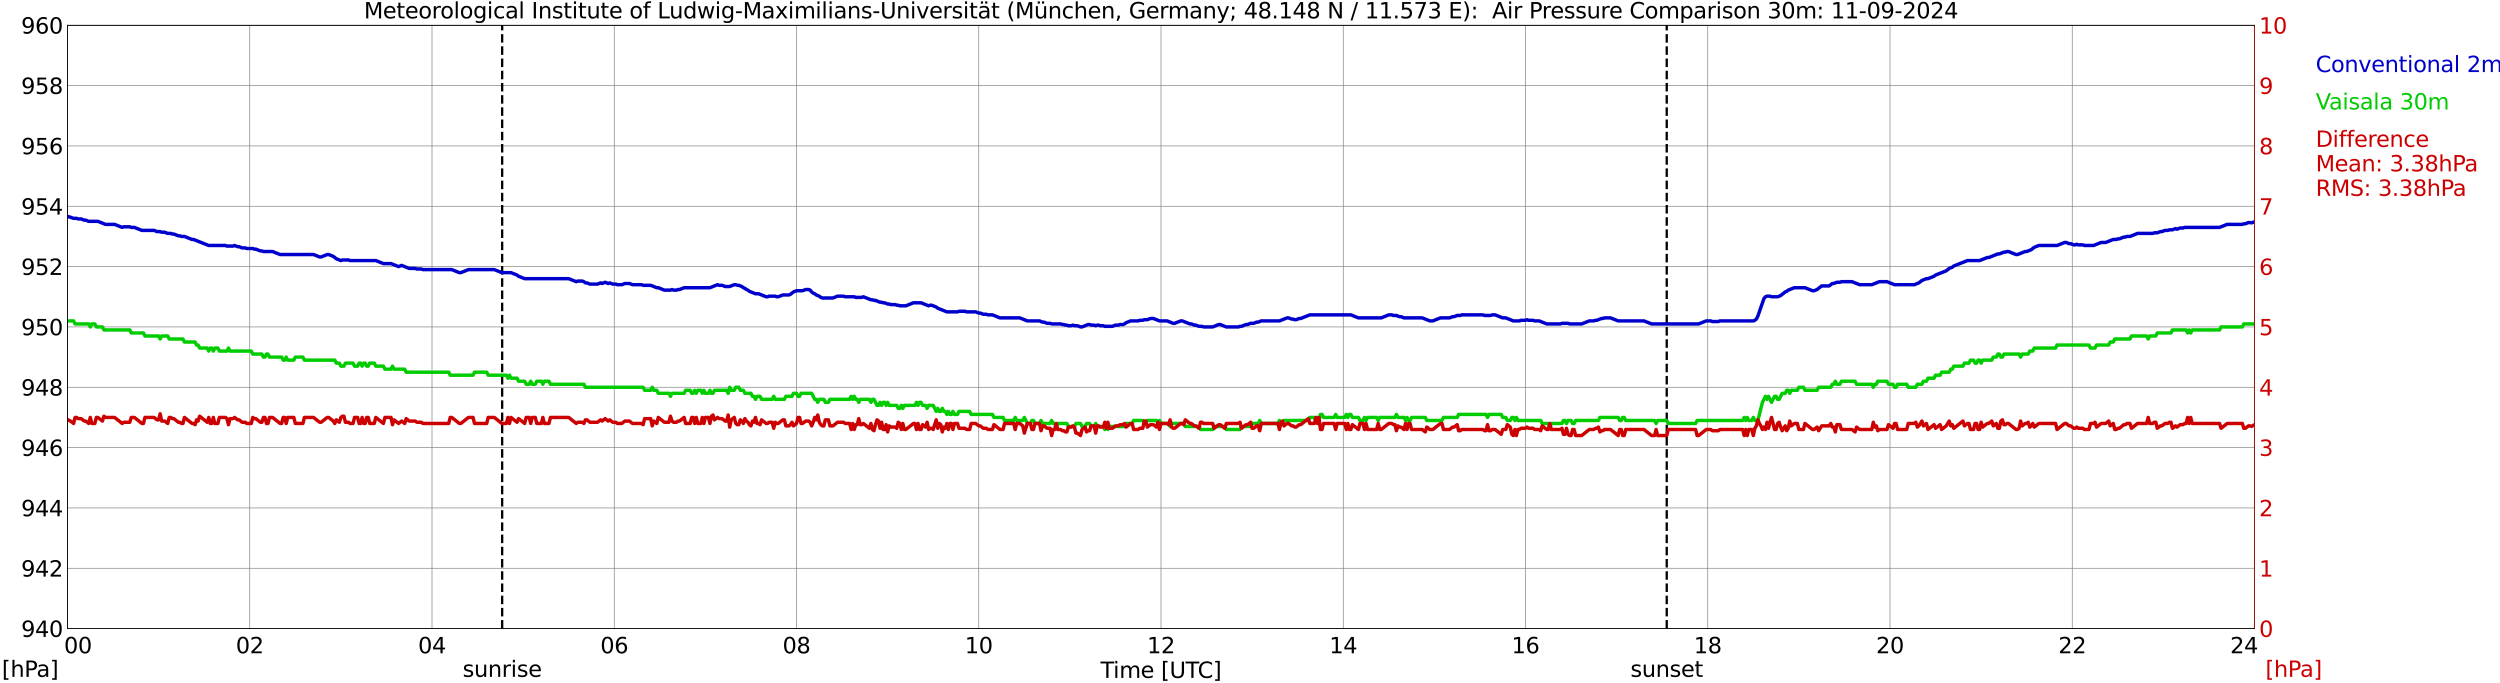 <?xml version="1.0" encoding="utf-8" standalone="no"?>
<!DOCTYPE svg PUBLIC "-//W3C//DTD SVG 1.1//EN"
  "http://www.w3.org/Graphics/SVG/1.1/DTD/svg11.dtd">
<svg xmlns:xlink="http://www.w3.org/1999/xlink" width="1085.4pt" height="296.64pt" viewBox="0 0 1085.4 296.64" xmlns="http://www.w3.org/2000/svg" version="1.1">
 <defs>
  <style type="text/css">*{stroke-linejoin: round; stroke-linecap: butt}</style>
 </defs>
 <g id="figure_1">
  <g id="patch_1">
   <path d="M 0 296.64 
L 1085.4 296.64 
L 1085.4 0 
L 0 0 
z
" style="fill: #ffffff"/>
  </g>
  <g id="axes_1">
   <g id="patch_2">
    <path d="M 29.306 272.909 
L 978.814 272.909 
L 978.814 10.976 
L 29.306 10.976 
z
" style="fill: #ffffff"/>
   </g>
   <g id="patch_3">
    <path d="M 978.814 272.909 
L 978.814 272.909 
L 978.814 10.976 
L 978.814 10.976 
z
" clip-path="url(#p5f9e538ef2)" style="fill: #d3d3d3; opacity: 0.25; stroke: #d3d3d3; stroke-linejoin: miter"/>
   </g>
   <g id="matplotlib.axis_1">
    <g id="xtick_1">
     <g id="line2d_1">
      <path d="M 29.306 272.909 
L 29.306 10.976 
" clip-path="url(#p5f9e538ef2)" style="fill: none; stroke: #808080; stroke-width: 0.3; stroke-linecap: square"/>
     </g>
     <g id="line2d_2"/>
     <g id="text_1">
      <!--    00 -->
      <g transform="translate(18.733 283.627) scale(0.095 -0.095)">
       <defs>
        <path id="DejaVuSans-20" transform="scale(0.016)"/>
        <path id="DejaVuSans-30" d="M 2034 4250 
Q 1547 4250 1301 3770 
Q 1056 3291 1056 2328 
Q 1056 1369 1301 889 
Q 1547 409 2034 409 
Q 2525 409 2770 889 
Q 3016 1369 3016 2328 
Q 3016 3291 2770 3770 
Q 2525 4250 2034 4250 
z
M 2034 4750 
Q 2819 4750 3233 4129 
Q 3647 3509 3647 2328 
Q 3647 1150 3233 529 
Q 2819 -91 2034 -91 
Q 1250 -91 836 529 
Q 422 1150 422 2328 
Q 422 3509 836 4129 
Q 1250 4750 2034 4750 
z
" transform="scale(0.016)"/>
       </defs>
       <use xlink:href="#DejaVuSans-20"/>
       <use xlink:href="#DejaVuSans-20" transform="translate(31.787 0)"/>
       <use xlink:href="#DejaVuSans-20" transform="translate(63.574 0)"/>
       <use xlink:href="#DejaVuSans-30" transform="translate(95.361 0)"/>
       <use xlink:href="#DejaVuSans-30" transform="translate(158.984 0)"/>
      </g>
     </g>
    </g>
    <g id="xtick_2">
     <g id="line2d_3">
      <path d="M 108.431 272.909 
L 108.431 10.976 
" clip-path="url(#p5f9e538ef2)" style="fill: none; stroke: #808080; stroke-width: 0.3; stroke-linecap: square"/>
     </g>
     <g id="line2d_4"/>
     <g id="text_2">
      <!-- 02 -->
      <g transform="translate(102.387 283.627) scale(0.095 -0.095)">
       <defs>
        <path id="DejaVuSans-32" d="M 1228 531 
L 3431 531 
L 3431 0 
L 469 0 
L 469 531 
Q 828 903 1448 1529 
Q 2069 2156 2228 2338 
Q 2531 2678 2651 2914 
Q 2772 3150 2772 3378 
Q 2772 3750 2511 3984 
Q 2250 4219 1831 4219 
Q 1534 4219 1204 4116 
Q 875 4013 500 3803 
L 500 4441 
Q 881 4594 1212 4672 
Q 1544 4750 1819 4750 
Q 2544 4750 2975 4387 
Q 3406 4025 3406 3419 
Q 3406 3131 3298 2873 
Q 3191 2616 2906 2266 
Q 2828 2175 2409 1742 
Q 1991 1309 1228 531 
z
" transform="scale(0.016)"/>
       </defs>
       <use xlink:href="#DejaVuSans-30"/>
       <use xlink:href="#DejaVuSans-32" transform="translate(63.623 0)"/>
      </g>
     </g>
    </g>
    <g id="xtick_3">
     <g id="line2d_5">
      <path d="M 187.557 272.909 
L 187.557 10.976 
" clip-path="url(#p5f9e538ef2)" style="fill: none; stroke: #808080; stroke-width: 0.3; stroke-linecap: square"/>
     </g>
     <g id="line2d_6"/>
     <g id="text_3">
      <!-- 04 -->
      <g transform="translate(181.513 283.627) scale(0.095 -0.095)">
       <defs>
        <path id="DejaVuSans-34" d="M 2419 4116 
L 825 1625 
L 2419 1625 
L 2419 4116 
z
M 2253 4666 
L 3047 4666 
L 3047 1625 
L 3713 1625 
L 3713 1100 
L 3047 1100 
L 3047 0 
L 2419 0 
L 2419 1100 
L 313 1100 
L 313 1709 
L 2253 4666 
z
" transform="scale(0.016)"/>
       </defs>
       <use xlink:href="#DejaVuSans-30"/>
       <use xlink:href="#DejaVuSans-34" transform="translate(63.623 0)"/>
      </g>
     </g>
    </g>
    <g id="xtick_4">
     <g id="line2d_7">
      <path d="M 266.683 272.909 
L 266.683 10.976 
" clip-path="url(#p5f9e538ef2)" style="fill: none; stroke: #808080; stroke-width: 0.3; stroke-linecap: square"/>
     </g>
     <g id="line2d_8"/>
     <g id="text_4">
      <!-- 06 -->
      <g transform="translate(260.638 283.627) scale(0.095 -0.095)">
       <defs>
        <path id="DejaVuSans-36" d="M 2113 2584 
Q 1688 2584 1439 2293 
Q 1191 2003 1191 1497 
Q 1191 994 1439 701 
Q 1688 409 2113 409 
Q 2538 409 2786 701 
Q 3034 994 3034 1497 
Q 3034 2003 2786 2293 
Q 2538 2584 2113 2584 
z
M 3366 4563 
L 3366 3988 
Q 3128 4100 2886 4159 
Q 2644 4219 2406 4219 
Q 1781 4219 1451 3797 
Q 1122 3375 1075 2522 
Q 1259 2794 1537 2939 
Q 1816 3084 2150 3084 
Q 2853 3084 3261 2657 
Q 3669 2231 3669 1497 
Q 3669 778 3244 343 
Q 2819 -91 2113 -91 
Q 1303 -91 875 529 
Q 447 1150 447 2328 
Q 447 3434 972 4092 
Q 1497 4750 2381 4750 
Q 2619 4750 2861 4703 
Q 3103 4656 3366 4563 
z
" transform="scale(0.016)"/>
       </defs>
       <use xlink:href="#DejaVuSans-30"/>
       <use xlink:href="#DejaVuSans-36" transform="translate(63.623 0)"/>
      </g>
     </g>
    </g>
    <g id="xtick_5">
     <g id="line2d_9">
      <path d="M 345.808 272.909 
L 345.808 10.976 
" clip-path="url(#p5f9e538ef2)" style="fill: none; stroke: #808080; stroke-width: 0.3; stroke-linecap: square"/>
     </g>
     <g id="line2d_10"/>
     <g id="text_5">
      <!-- 08 -->
      <g transform="translate(339.764 283.627) scale(0.095 -0.095)">
       <defs>
        <path id="DejaVuSans-38" d="M 2034 2216 
Q 1584 2216 1326 1975 
Q 1069 1734 1069 1313 
Q 1069 891 1326 650 
Q 1584 409 2034 409 
Q 2484 409 2743 651 
Q 3003 894 3003 1313 
Q 3003 1734 2745 1975 
Q 2488 2216 2034 2216 
z
M 1403 2484 
Q 997 2584 770 2862 
Q 544 3141 544 3541 
Q 544 4100 942 4425 
Q 1341 4750 2034 4750 
Q 2731 4750 3128 4425 
Q 3525 4100 3525 3541 
Q 3525 3141 3298 2862 
Q 3072 2584 2669 2484 
Q 3125 2378 3379 2068 
Q 3634 1759 3634 1313 
Q 3634 634 3220 271 
Q 2806 -91 2034 -91 
Q 1263 -91 848 271 
Q 434 634 434 1313 
Q 434 1759 690 2068 
Q 947 2378 1403 2484 
z
M 1172 3481 
Q 1172 3119 1398 2916 
Q 1625 2713 2034 2713 
Q 2441 2713 2670 2916 
Q 2900 3119 2900 3481 
Q 2900 3844 2670 4047 
Q 2441 4250 2034 4250 
Q 1625 4250 1398 4047 
Q 1172 3844 1172 3481 
z
" transform="scale(0.016)"/>
       </defs>
       <use xlink:href="#DejaVuSans-30"/>
       <use xlink:href="#DejaVuSans-38" transform="translate(63.623 0)"/>
      </g>
     </g>
    </g>
    <g id="xtick_6">
     <g id="line2d_11">
      <path d="M 424.934 272.909 
L 424.934 10.976 
" clip-path="url(#p5f9e538ef2)" style="fill: none; stroke: #808080; stroke-width: 0.3; stroke-linecap: square"/>
     </g>
     <g id="line2d_12"/>
     <g id="text_6">
      <!-- 10 -->
      <g transform="translate(418.89 283.627) scale(0.095 -0.095)">
       <defs>
        <path id="DejaVuSans-31" d="M 794 531 
L 1825 531 
L 1825 4091 
L 703 3866 
L 703 4441 
L 1819 4666 
L 2450 4666 
L 2450 531 
L 3481 531 
L 3481 0 
L 794 0 
L 794 531 
z
" transform="scale(0.016)"/>
       </defs>
       <use xlink:href="#DejaVuSans-31"/>
       <use xlink:href="#DejaVuSans-30" transform="translate(63.623 0)"/>
      </g>
     </g>
    </g>
    <g id="xtick_7">
     <g id="line2d_13">
      <path d="M 504.06 272.909 
L 504.06 10.976 
" clip-path="url(#p5f9e538ef2)" style="fill: none; stroke: #808080; stroke-width: 0.3; stroke-linecap: square"/>
     </g>
     <g id="line2d_14"/>
     <g id="text_7">
      <!-- 12 -->
      <g transform="translate(498.015 283.627) scale(0.095 -0.095)">
       <use xlink:href="#DejaVuSans-31"/>
       <use xlink:href="#DejaVuSans-32" transform="translate(63.623 0)"/>
      </g>
     </g>
    </g>
    <g id="xtick_8">
     <g id="line2d_15">
      <path d="M 583.185 272.909 
L 583.185 10.976 
" clip-path="url(#p5f9e538ef2)" style="fill: none; stroke: #808080; stroke-width: 0.3; stroke-linecap: square"/>
     </g>
     <g id="line2d_16"/>
     <g id="text_8">
      <!-- 14 -->
      <g transform="translate(577.141 283.627) scale(0.095 -0.095)">
       <use xlink:href="#DejaVuSans-31"/>
       <use xlink:href="#DejaVuSans-34" transform="translate(63.623 0)"/>
      </g>
     </g>
    </g>
    <g id="xtick_9">
     <g id="line2d_17">
      <path d="M 662.311 272.909 
L 662.311 10.976 
" clip-path="url(#p5f9e538ef2)" style="fill: none; stroke: #808080; stroke-width: 0.3; stroke-linecap: square"/>
     </g>
     <g id="line2d_18"/>
     <g id="text_9">
      <!-- 16 -->
      <g transform="translate(656.267 283.627) scale(0.095 -0.095)">
       <use xlink:href="#DejaVuSans-31"/>
       <use xlink:href="#DejaVuSans-36" transform="translate(63.623 0)"/>
      </g>
     </g>
    </g>
    <g id="xtick_10">
     <g id="line2d_19">
      <path d="M 741.437 272.909 
L 741.437 10.976 
" clip-path="url(#p5f9e538ef2)" style="fill: none; stroke: #808080; stroke-width: 0.3; stroke-linecap: square"/>
     </g>
     <g id="line2d_20"/>
     <g id="text_10">
      <!-- 18 -->
      <g transform="translate(735.392 283.627) scale(0.095 -0.095)">
       <use xlink:href="#DejaVuSans-31"/>
       <use xlink:href="#DejaVuSans-38" transform="translate(63.623 0)"/>
      </g>
     </g>
    </g>
    <g id="xtick_11">
     <g id="line2d_21">
      <path d="M 820.562 272.909 
L 820.562 10.976 
" clip-path="url(#p5f9e538ef2)" style="fill: none; stroke: #808080; stroke-width: 0.3; stroke-linecap: square"/>
     </g>
     <g id="line2d_22"/>
     <g id="text_11">
      <!-- 20 -->
      <g transform="translate(814.518 283.627) scale(0.095 -0.095)">
       <use xlink:href="#DejaVuSans-32"/>
       <use xlink:href="#DejaVuSans-30" transform="translate(63.623 0)"/>
      </g>
     </g>
    </g>
    <g id="xtick_12">
     <g id="line2d_23">
      <path d="M 899.688 272.909 
L 899.688 10.976 
" clip-path="url(#p5f9e538ef2)" style="fill: none; stroke: #808080; stroke-width: 0.3; stroke-linecap: square"/>
     </g>
     <g id="line2d_24"/>
     <g id="text_12">
      <!-- 22 -->
      <g transform="translate(893.644 283.627) scale(0.095 -0.095)">
       <use xlink:href="#DejaVuSans-32"/>
       <use xlink:href="#DejaVuSans-32" transform="translate(63.623 0)"/>
      </g>
     </g>
    </g>
    <g id="xtick_13">
     <g id="line2d_25">
      <path d="M 978.814 272.909 
L 978.814 10.976 
" clip-path="url(#p5f9e538ef2)" style="fill: none; stroke: #808080; stroke-width: 0.3; stroke-linecap: square"/>
     </g>
     <g id="line2d_26"/>
     <g id="text_13">
      <!-- 24    -->
      <g transform="translate(968.241 283.627) scale(0.095 -0.095)">
       <use xlink:href="#DejaVuSans-32"/>
       <use xlink:href="#DejaVuSans-34" transform="translate(63.623 0)"/>
       <use xlink:href="#DejaVuSans-20" transform="translate(127.246 0)"/>
       <use xlink:href="#DejaVuSans-20" transform="translate(159.033 0)"/>
       <use xlink:href="#DejaVuSans-20" transform="translate(190.82 0)"/>
      </g>
     </g>
    </g>
    <g id="text_14">
     <!-- Time [UTC] -->
     <g transform="translate(477.806 294.322) scale(0.095 -0.095)">
      <defs>
       <path id="DejaVuSans-54" d="M -19 4666 
L 3928 4666 
L 3928 4134 
L 2272 4134 
L 2272 0 
L 1638 0 
L 1638 4134 
L -19 4134 
L -19 4666 
z
" transform="scale(0.016)"/>
       <path id="DejaVuSans-69" d="M 603 3500 
L 1178 3500 
L 1178 0 
L 603 0 
L 603 3500 
z
M 603 4863 
L 1178 4863 
L 1178 4134 
L 603 4134 
L 603 4863 
z
" transform="scale(0.016)"/>
       <path id="DejaVuSans-6d" d="M 3328 2828 
Q 3544 3216 3844 3400 
Q 4144 3584 4550 3584 
Q 5097 3584 5394 3201 
Q 5691 2819 5691 2113 
L 5691 0 
L 5113 0 
L 5113 2094 
Q 5113 2597 4934 2840 
Q 4756 3084 4391 3084 
Q 3944 3084 3684 2787 
Q 3425 2491 3425 1978 
L 3425 0 
L 2847 0 
L 2847 2094 
Q 2847 2600 2669 2842 
Q 2491 3084 2119 3084 
Q 1678 3084 1418 2786 
Q 1159 2488 1159 1978 
L 1159 0 
L 581 0 
L 581 3500 
L 1159 3500 
L 1159 2956 
Q 1356 3278 1631 3431 
Q 1906 3584 2284 3584 
Q 2666 3584 2933 3390 
Q 3200 3197 3328 2828 
z
" transform="scale(0.016)"/>
       <path id="DejaVuSans-65" d="M 3597 1894 
L 3597 1613 
L 953 1613 
Q 991 1019 1311 708 
Q 1631 397 2203 397 
Q 2534 397 2845 478 
Q 3156 559 3463 722 
L 3463 178 
Q 3153 47 2828 -22 
Q 2503 -91 2169 -91 
Q 1331 -91 842 396 
Q 353 884 353 1716 
Q 353 2575 817 3079 
Q 1281 3584 2069 3584 
Q 2775 3584 3186 3129 
Q 3597 2675 3597 1894 
z
M 3022 2063 
Q 3016 2534 2758 2815 
Q 2500 3097 2075 3097 
Q 1594 3097 1305 2825 
Q 1016 2553 972 2059 
L 3022 2063 
z
" transform="scale(0.016)"/>
       <path id="DejaVuSans-5b" d="M 550 4863 
L 1875 4863 
L 1875 4416 
L 1125 4416 
L 1125 -397 
L 1875 -397 
L 1875 -844 
L 550 -844 
L 550 4863 
z
" transform="scale(0.016)"/>
       <path id="DejaVuSans-55" d="M 556 4666 
L 1191 4666 
L 1191 1831 
Q 1191 1081 1462 751 
Q 1734 422 2344 422 
Q 2950 422 3222 751 
Q 3494 1081 3494 1831 
L 3494 4666 
L 4128 4666 
L 4128 1753 
Q 4128 841 3676 375 
Q 3225 -91 2344 -91 
Q 1459 -91 1007 375 
Q 556 841 556 1753 
L 556 4666 
z
" transform="scale(0.016)"/>
       <path id="DejaVuSans-43" d="M 4122 4306 
L 4122 3641 
Q 3803 3938 3442 4084 
Q 3081 4231 2675 4231 
Q 1875 4231 1450 3742 
Q 1025 3253 1025 2328 
Q 1025 1406 1450 917 
Q 1875 428 2675 428 
Q 3081 428 3442 575 
Q 3803 722 4122 1019 
L 4122 359 
Q 3791 134 3420 21 
Q 3050 -91 2638 -91 
Q 1578 -91 968 557 
Q 359 1206 359 2328 
Q 359 3453 968 4101 
Q 1578 4750 2638 4750 
Q 3056 4750 3426 4639 
Q 3797 4528 4122 4306 
z
" transform="scale(0.016)"/>
       <path id="DejaVuSans-5d" d="M 1947 4863 
L 1947 -844 
L 622 -844 
L 622 -397 
L 1369 -397 
L 1369 4416 
L 622 4416 
L 622 4863 
L 1947 4863 
z
" transform="scale(0.016)"/>
      </defs>
      <use xlink:href="#DejaVuSans-54"/>
      <use xlink:href="#DejaVuSans-69" transform="translate(57.959 0)"/>
      <use xlink:href="#DejaVuSans-6d" transform="translate(85.742 0)"/>
      <use xlink:href="#DejaVuSans-65" transform="translate(183.154 0)"/>
      <use xlink:href="#DejaVuSans-20" transform="translate(244.678 0)"/>
      <use xlink:href="#DejaVuSans-5b" transform="translate(276.465 0)"/>
      <use xlink:href="#DejaVuSans-55" transform="translate(315.479 0)"/>
      <use xlink:href="#DejaVuSans-54" transform="translate(388.672 0)"/>
      <use xlink:href="#DejaVuSans-43" transform="translate(443.881 0)"/>
      <use xlink:href="#DejaVuSans-5d" transform="translate(513.705 0)"/>
     </g>
    </g>
   </g>
   <g id="matplotlib.axis_2">
    <g id="ytick_1">
     <g id="line2d_27">
      <path d="M 29.306 272.909 
L 978.814 272.909 
" clip-path="url(#p5f9e538ef2)" style="fill: none; stroke: #808080; stroke-width: 0.3; stroke-linecap: square"/>
     </g>
     <g id="line2d_28"/>
     <g id="text_15">
      <!-- 940 -->
      <g transform="translate(9.173 276.518) scale(0.095 -0.095)">
       <defs>
        <path id="DejaVuSans-39" d="M 703 97 
L 703 672 
Q 941 559 1184 500 
Q 1428 441 1663 441 
Q 2288 441 2617 861 
Q 2947 1281 2994 2138 
Q 2813 1869 2534 1725 
Q 2256 1581 1919 1581 
Q 1219 1581 811 2004 
Q 403 2428 403 3163 
Q 403 3881 828 4315 
Q 1253 4750 1959 4750 
Q 2769 4750 3195 4129 
Q 3622 3509 3622 2328 
Q 3622 1225 3098 567 
Q 2575 -91 1691 -91 
Q 1453 -91 1209 -44 
Q 966 3 703 97 
z
M 1959 2075 
Q 2384 2075 2632 2365 
Q 2881 2656 2881 3163 
Q 2881 3666 2632 3958 
Q 2384 4250 1959 4250 
Q 1534 4250 1286 3958 
Q 1038 3666 1038 3163 
Q 1038 2656 1286 2365 
Q 1534 2075 1959 2075 
z
" transform="scale(0.016)"/>
       </defs>
       <use xlink:href="#DejaVuSans-39"/>
       <use xlink:href="#DejaVuSans-34" transform="translate(63.623 0)"/>
       <use xlink:href="#DejaVuSans-30" transform="translate(127.246 0)"/>
      </g>
     </g>
    </g>
    <g id="ytick_2">
     <g id="line2d_29">
      <path d="M 29.306 246.715 
L 978.814 246.715 
" clip-path="url(#p5f9e538ef2)" style="fill: none; stroke: #808080; stroke-width: 0.3; stroke-linecap: square"/>
     </g>
     <g id="line2d_30"/>
     <g id="text_16">
      <!-- 942 -->
      <g transform="translate(9.173 250.325) scale(0.095 -0.095)">
       <use xlink:href="#DejaVuSans-39"/>
       <use xlink:href="#DejaVuSans-34" transform="translate(63.623 0)"/>
       <use xlink:href="#DejaVuSans-32" transform="translate(127.246 0)"/>
      </g>
     </g>
    </g>
    <g id="ytick_3">
     <g id="line2d_31">
      <path d="M 29.306 220.522 
L 978.814 220.522 
" clip-path="url(#p5f9e538ef2)" style="fill: none; stroke: #808080; stroke-width: 0.3; stroke-linecap: square"/>
     </g>
     <g id="line2d_32"/>
     <g id="text_17">
      <!-- 944 -->
      <g transform="translate(9.173 224.131) scale(0.095 -0.095)">
       <use xlink:href="#DejaVuSans-39"/>
       <use xlink:href="#DejaVuSans-34" transform="translate(63.623 0)"/>
       <use xlink:href="#DejaVuSans-34" transform="translate(127.246 0)"/>
      </g>
     </g>
    </g>
    <g id="ytick_4">
     <g id="line2d_33">
      <path d="M 29.306 194.329 
L 978.814 194.329 
" clip-path="url(#p5f9e538ef2)" style="fill: none; stroke: #808080; stroke-width: 0.3; stroke-linecap: square"/>
     </g>
     <g id="line2d_34"/>
     <g id="text_18">
      <!-- 946 -->
      <g transform="translate(9.173 197.938) scale(0.095 -0.095)">
       <use xlink:href="#DejaVuSans-39"/>
       <use xlink:href="#DejaVuSans-34" transform="translate(63.623 0)"/>
       <use xlink:href="#DejaVuSans-36" transform="translate(127.246 0)"/>
      </g>
     </g>
    </g>
    <g id="ytick_5">
     <g id="line2d_35">
      <path d="M 29.306 168.136 
L 978.814 168.136 
" clip-path="url(#p5f9e538ef2)" style="fill: none; stroke: #808080; stroke-width: 0.3; stroke-linecap: square"/>
     </g>
     <g id="line2d_36"/>
     <g id="text_19">
      <!-- 948 -->
      <g transform="translate(9.173 171.745) scale(0.095 -0.095)">
       <use xlink:href="#DejaVuSans-39"/>
       <use xlink:href="#DejaVuSans-34" transform="translate(63.623 0)"/>
       <use xlink:href="#DejaVuSans-38" transform="translate(127.246 0)"/>
      </g>
     </g>
    </g>
    <g id="ytick_6">
     <g id="line2d_37">
      <path d="M 29.306 141.942 
L 978.814 141.942 
" clip-path="url(#p5f9e538ef2)" style="fill: none; stroke: #808080; stroke-width: 0.3; stroke-linecap: square"/>
     </g>
     <g id="line2d_38"/>
     <g id="text_20">
      <!-- 950 -->
      <g transform="translate(9.173 145.551) scale(0.095 -0.095)">
       <defs>
        <path id="DejaVuSans-35" d="M 691 4666 
L 3169 4666 
L 3169 4134 
L 1269 4134 
L 1269 2991 
Q 1406 3038 1543 3061 
Q 1681 3084 1819 3084 
Q 2600 3084 3056 2656 
Q 3513 2228 3513 1497 
Q 3513 744 3044 326 
Q 2575 -91 1722 -91 
Q 1428 -91 1123 -41 
Q 819 9 494 109 
L 494 744 
Q 775 591 1075 516 
Q 1375 441 1709 441 
Q 2250 441 2565 725 
Q 2881 1009 2881 1497 
Q 2881 1984 2565 2268 
Q 2250 2553 1709 2553 
Q 1456 2553 1204 2497 
Q 953 2441 691 2322 
L 691 4666 
z
" transform="scale(0.016)"/>
       </defs>
       <use xlink:href="#DejaVuSans-39"/>
       <use xlink:href="#DejaVuSans-35" transform="translate(63.623 0)"/>
       <use xlink:href="#DejaVuSans-30" transform="translate(127.246 0)"/>
      </g>
     </g>
    </g>
    <g id="ytick_7">
     <g id="line2d_39">
      <path d="M 29.306 115.749 
L 978.814 115.749 
" clip-path="url(#p5f9e538ef2)" style="fill: none; stroke: #808080; stroke-width: 0.3; stroke-linecap: square"/>
     </g>
     <g id="line2d_40"/>
     <g id="text_21">
      <!-- 952 -->
      <g transform="translate(9.173 119.358) scale(0.095 -0.095)">
       <use xlink:href="#DejaVuSans-39"/>
       <use xlink:href="#DejaVuSans-35" transform="translate(63.623 0)"/>
       <use xlink:href="#DejaVuSans-32" transform="translate(127.246 0)"/>
      </g>
     </g>
    </g>
    <g id="ytick_8">
     <g id="line2d_41">
      <path d="M 29.306 89.556 
L 978.814 89.556 
" clip-path="url(#p5f9e538ef2)" style="fill: none; stroke: #808080; stroke-width: 0.3; stroke-linecap: square"/>
     </g>
     <g id="line2d_42"/>
     <g id="text_22">
      <!-- 954 -->
      <g transform="translate(9.173 93.165) scale(0.095 -0.095)">
       <use xlink:href="#DejaVuSans-39"/>
       <use xlink:href="#DejaVuSans-35" transform="translate(63.623 0)"/>
       <use xlink:href="#DejaVuSans-34" transform="translate(127.246 0)"/>
      </g>
     </g>
    </g>
    <g id="ytick_9">
     <g id="line2d_43">
      <path d="M 29.306 63.362 
L 978.814 63.362 
" clip-path="url(#p5f9e538ef2)" style="fill: none; stroke: #808080; stroke-width: 0.3; stroke-linecap: square"/>
     </g>
     <g id="line2d_44"/>
     <g id="text_23">
      <!-- 956 -->
      <g transform="translate(9.173 66.972) scale(0.095 -0.095)">
       <use xlink:href="#DejaVuSans-39"/>
       <use xlink:href="#DejaVuSans-35" transform="translate(63.623 0)"/>
       <use xlink:href="#DejaVuSans-36" transform="translate(127.246 0)"/>
      </g>
     </g>
    </g>
    <g id="ytick_10">
     <g id="line2d_45">
      <path d="M 29.306 37.169 
L 978.814 37.169 
" clip-path="url(#p5f9e538ef2)" style="fill: none; stroke: #808080; stroke-width: 0.3; stroke-linecap: square"/>
     </g>
     <g id="line2d_46"/>
     <g id="text_24">
      <!-- 958 -->
      <g transform="translate(9.173 40.778) scale(0.095 -0.095)">
       <use xlink:href="#DejaVuSans-39"/>
       <use xlink:href="#DejaVuSans-35" transform="translate(63.623 0)"/>
       <use xlink:href="#DejaVuSans-38" transform="translate(127.246 0)"/>
      </g>
     </g>
    </g>
    <g id="ytick_11">
     <g id="line2d_47">
      <path d="M 29.306 10.976 
L 978.814 10.976 
" clip-path="url(#p5f9e538ef2)" style="fill: none; stroke: #808080; stroke-width: 0.3; stroke-linecap: square"/>
     </g>
     <g id="line2d_48"/>
     <g id="text_25">
      <!-- 960 -->
      <g transform="translate(9.173 14.585) scale(0.095 -0.095)">
       <use xlink:href="#DejaVuSans-39"/>
       <use xlink:href="#DejaVuSans-36" transform="translate(63.623 0)"/>
       <use xlink:href="#DejaVuSans-30" transform="translate(127.246 0)"/>
      </g>
     </g>
    </g>
   </g>
   <g id="line2d_49">
    <path d="M 218.02 272.909 
L 218.02 10.976 
" clip-path="url(#p5f9e538ef2)" style="fill: none; stroke-dasharray: 3.7,1.6; stroke-dashoffset: 0; stroke: #000000"/>
   </g>
   <g id="line2d_50">
    <path d="M 723.633 272.909 
L 723.633 10.976 
" clip-path="url(#p5f9e538ef2)" style="fill: none; stroke-dasharray: 3.7,1.6; stroke-dashoffset: 0; stroke: #000000"/>
   </g>
   <g id="line2d_51">
    <path d="M 29.306 93.921 
L 31.943 94.794 
L 33.262 94.794 
L 33.921 95.056 
L 35.24 95.056 
L 36.559 95.58 
L 37.218 95.58 
L 38.537 96.104 
L 42.493 96.104 
L 45.79 97.414 
L 49.747 97.414 
L 53.043 98.723 
L 53.703 98.461 
L 56.34 98.461 
L 57 98.723 
L 58.319 98.723 
L 61.615 100.033 
L 66.89 100.033 
L 68.209 100.557 
L 69.528 100.557 
L 70.187 100.819 
L 71.506 100.819 
L 72.825 101.343 
L 74.144 101.343 
L 74.803 101.605 
L 75.462 101.605 
L 77.441 102.39 
L 78.1 102.39 
L 78.759 102.652 
L 80.078 102.652 
L 83.375 103.962 
L 84.034 103.962 
L 90.628 106.581 
L 97.881 106.581 
L 98.541 106.843 
L 101.178 106.843 
L 101.838 106.581 
L 103.156 107.105 
L 103.816 107.105 
L 105.135 107.629 
L 106.453 107.629 
L 107.113 107.891 
L 109.75 107.891 
L 110.41 108.153 
L 111.069 108.153 
L 113.047 108.939 
L 113.707 108.939 
L 114.366 109.201 
L 118.322 109.201 
L 121.619 110.51 
L 136.125 110.51 
L 138.763 111.558 
L 139.422 111.558 
L 142.06 110.51 
L 142.719 110.51 
L 144.697 111.296 
L 146.016 112.344 
L 147.994 113.13 
L 148.654 112.868 
L 151.291 112.868 
L 151.951 113.13 
L 163.16 113.13 
L 166.457 114.439 
L 169.754 114.439 
L 173.051 115.749 
L 174.37 115.225 
L 177.666 116.535 
L 180.304 116.535 
L 180.963 116.797 
L 182.941 116.797 
L 183.601 117.059 
L 196.129 117.059 
L 199.426 118.368 
L 200.085 118.368 
L 203.382 117.059 
L 214.592 117.059 
L 217.889 118.368 
L 221.845 118.368 
L 224.482 119.416 
L 225.142 119.94 
L 227.779 120.988 
L 246.901 120.988 
L 250.198 122.297 
L 250.858 122.035 
L 252.836 122.035 
L 253.495 122.297 
L 254.155 122.821 
L 254.814 122.821 
L 256.133 123.345 
L 259.43 123.345 
L 260.748 122.821 
L 261.408 123.083 
L 262.726 122.559 
L 264.045 123.083 
L 264.705 122.821 
L 266.023 123.345 
L 267.342 123.345 
L 268.002 123.607 
L 269.98 123.607 
L 271.298 123.083 
L 273.277 123.083 
L 274.595 123.607 
L 278.552 123.607 
L 279.211 123.869 
L 282.508 123.869 
L 285.145 124.917 
L 285.805 124.917 
L 288.442 125.964 
L 291.08 125.964 
L 291.739 125.702 
L 292.399 125.964 
L 293.717 125.964 
L 294.377 125.702 
L 295.036 125.702 
L 297.014 124.917 
L 308.224 124.917 
L 311.521 123.607 
L 312.18 123.869 
L 313.499 123.869 
L 314.818 124.393 
L 316.796 124.393 
L 318.774 123.607 
L 319.433 123.607 
L 320.093 123.869 
L 320.752 123.869 
L 322.071 124.393 
L 322.73 124.917 
L 323.39 125.179 
L 324.049 125.702 
L 324.708 125.964 
L 325.368 126.488 
L 328.005 127.536 
L 329.324 127.536 
L 332.621 128.846 
L 333.28 128.846 
L 333.94 128.584 
L 336.577 128.584 
L 337.236 128.846 
L 337.896 128.846 
L 339.874 128.06 
L 342.512 128.06 
L 343.171 127.798 
L 344.49 126.75 
L 345.808 126.226 
L 348.446 126.226 
L 349.765 125.702 
L 351.083 125.702 
L 351.743 125.964 
L 352.402 126.75 
L 353.062 127.274 
L 353.721 127.536 
L 354.38 128.06 
L 355.699 128.584 
L 356.359 129.108 
L 357.018 129.369 
L 361.634 129.369 
L 363.612 128.584 
L 366.249 128.584 
L 366.909 128.846 
L 370.865 128.846 
L 371.524 129.108 
L 374.162 129.108 
L 374.821 128.846 
L 378.118 130.155 
L 378.777 130.155 
L 379.437 130.417 
L 380.096 130.417 
L 382.074 131.203 
L 382.734 131.203 
L 383.393 131.465 
L 384.053 131.465 
L 385.371 131.989 
L 386.031 131.989 
L 386.69 132.251 
L 388.668 132.251 
L 389.328 132.513 
L 389.987 132.513 
L 390.646 132.775 
L 393.284 132.775 
L 396.581 131.465 
L 399.878 131.465 
L 403.175 132.775 
L 403.834 132.513 
L 404.493 132.513 
L 406.471 133.298 
L 407.131 133.822 
L 411.087 135.394 
L 415.703 135.394 
L 416.362 135.132 
L 419 135.132 
L 419.659 135.394 
L 423.615 135.394 
L 424.934 135.918 
L 425.593 135.918 
L 426.912 136.442 
L 428.231 136.442 
L 428.89 136.704 
L 430.869 136.704 
L 434.165 138.013 
L 442.737 138.013 
L 446.034 139.323 
L 451.309 139.323 
L 452.628 139.847 
L 453.287 139.847 
L 454.606 140.371 
L 455.925 140.371 
L 456.584 140.633 
L 460.541 140.633 
L 461.2 140.895 
L 461.859 140.895 
L 462.519 141.156 
L 463.178 141.156 
L 463.838 141.418 
L 465.156 141.418 
L 465.816 141.156 
L 466.475 141.418 
L 467.794 141.418 
L 469.113 141.942 
L 469.772 141.942 
L 472.409 140.895 
L 473.069 140.895 
L 473.728 141.156 
L 475.047 141.156 
L 475.706 141.418 
L 476.366 141.156 
L 477.025 141.156 
L 477.685 141.418 
L 479.003 141.418 
L 479.663 141.68 
L 482.96 141.68 
L 484.278 141.156 
L 485.597 141.156 
L 486.256 140.895 
L 487.575 140.895 
L 488.235 140.633 
L 488.894 140.109 
L 490.872 139.323 
L 494.169 139.323 
L 494.828 139.061 
L 496.147 139.061 
L 496.807 138.799 
L 498.125 138.799 
L 499.444 138.275 
L 500.763 138.275 
L 503.4 139.323 
L 506.697 139.323 
L 509.335 140.371 
L 509.994 140.371 
L 512.632 139.323 
L 513.291 139.323 
L 516.588 140.633 
L 517.247 140.633 
L 518.566 141.156 
L 519.226 141.156 
L 520.544 141.68 
L 521.863 141.68 
L 522.522 141.942 
L 526.479 141.942 
L 529.116 140.895 
L 529.776 140.895 
L 532.413 141.942 
L 537.688 141.942 
L 538.348 141.68 
L 539.007 141.68 
L 540.985 140.895 
L 541.644 140.895 
L 542.963 140.371 
L 544.282 140.371 
L 545.601 139.847 
L 546.26 139.847 
L 547.579 139.323 
L 555.491 139.323 
L 558.788 138.013 
L 559.448 138.013 
L 560.766 138.537 
L 561.426 138.537 
L 562.085 138.799 
L 562.745 138.799 
L 564.063 138.275 
L 564.723 138.275 
L 568.679 136.704 
L 586.482 136.704 
L 589.779 138.013 
L 599.67 138.013 
L 602.967 136.704 
L 604.286 136.704 
L 604.945 136.966 
L 606.264 136.966 
L 607.582 137.489 
L 608.242 137.489 
L 609.561 138.013 
L 617.473 138.013 
L 620.77 139.323 
L 622.089 139.323 
L 625.386 138.013 
L 629.342 138.013 
L 630.661 137.489 
L 631.32 137.489 
L 632.639 136.966 
L 633.958 136.966 
L 634.617 136.704 
L 643.848 136.704 
L 644.508 136.966 
L 647.145 136.966 
L 647.805 136.704 
L 649.123 136.704 
L 652.42 138.013 
L 653.739 138.013 
L 657.036 139.323 
L 659.674 139.323 
L 660.333 139.061 
L 662.311 139.061 
L 662.97 138.799 
L 663.63 139.061 
L 665.608 139.061 
L 666.267 139.323 
L 668.246 139.323 
L 671.542 140.633 
L 677.477 140.633 
L 678.136 140.371 
L 680.774 140.371 
L 681.433 140.633 
L 686.708 140.633 
L 690.005 139.323 
L 691.983 139.323 
L 692.643 139.061 
L 693.302 139.061 
L 695.28 138.275 
L 695.939 138.275 
L 696.599 138.013 
L 699.236 138.013 
L 702.533 139.323 
L 713.743 139.323 
L 717.04 140.633 
L 737.48 140.633 
L 740.777 139.323 
L 742.756 139.323 
L 743.415 139.585 
L 746.052 139.585 
L 746.712 139.323 
L 761.218 139.323 
L 761.878 139.061 
L 762.537 138.537 
L 763.196 137.227 
L 765.834 129.631 
L 766.493 128.846 
L 767.153 128.584 
L 768.471 128.584 
L 769.131 128.846 
L 771.768 128.846 
L 773.087 128.322 
L 775.065 126.75 
L 775.725 126.488 
L 776.384 125.964 
L 779.021 124.917 
L 783.637 124.917 
L 786.934 126.226 
L 787.593 126.226 
L 788.912 125.702 
L 790.89 124.131 
L 794.187 124.131 
L 795.506 123.083 
L 796.165 123.083 
L 797.484 122.559 
L 798.803 122.559 
L 799.462 122.297 
L 804.078 122.297 
L 807.375 123.607 
L 812.65 123.607 
L 815.947 122.297 
L 819.244 122.297 
L 822.541 123.607 
L 831.112 123.607 
L 833.091 122.821 
L 834.409 121.773 
L 836.388 120.988 
L 837.047 120.988 
L 839.684 119.94 
L 840.344 119.416 
L 844.959 117.582 
L 846.278 116.535 
L 847.597 116.011 
L 848.256 115.487 
L 854.191 113.13 
L 859.466 113.13 
L 862.763 111.82 
L 863.422 111.82 
L 867.378 110.248 
L 868.038 110.248 
L 870.016 109.463 
L 870.675 109.463 
L 871.335 109.201 
L 871.994 109.201 
L 875.291 110.51 
L 875.95 110.51 
L 879.247 109.201 
L 879.907 109.201 
L 881.885 108.415 
L 883.204 107.367 
L 885.182 106.581 
L 893.094 106.581 
L 896.391 105.272 
L 897.051 105.272 
L 898.369 105.795 
L 899.029 105.795 
L 900.347 106.319 
L 901.007 106.319 
L 901.666 106.057 
L 902.326 106.319 
L 904.304 106.319 
L 904.963 106.581 
L 908.919 106.581 
L 912.216 105.272 
L 914.194 105.272 
L 917.491 103.962 
L 918.81 103.962 
L 919.469 103.7 
L 920.129 103.7 
L 922.107 102.914 
L 922.766 102.914 
L 923.426 102.652 
L 924.745 102.652 
L 928.041 101.343 
L 934.635 101.343 
L 935.295 101.081 
L 936.613 101.081 
L 937.932 100.557 
L 938.592 100.557 
L 939.91 100.033 
L 941.229 100.033 
L 941.888 99.771 
L 943.207 99.771 
L 944.526 99.247 
L 945.185 99.509 
L 946.504 98.985 
L 947.823 98.985 
L 948.482 98.723 
L 963.648 98.723 
L 966.945 97.414 
L 973.539 97.414 
L 974.198 97.152 
L 974.857 97.152 
L 976.176 96.628 
L 976.836 96.628 
L 977.495 96.759 
L 978.154 96.54 
L 978.154 96.54 
" clip-path="url(#p5f9e538ef2)" style="fill: none; stroke: #0000cc; stroke-width: 1.5; stroke-linecap: square"/>
   </g>
   <g id="line2d_52">
    <path d="M 29.306 139.323 
L 31.943 139.323 
L 32.603 140.633 
L 38.537 140.633 
L 39.197 141.942 
L 39.856 140.633 
L 41.175 140.633 
L 41.834 141.942 
L 44.472 141.942 
L 45.131 143.252 
L 56.34 143.252 
L 57 144.562 
L 62.275 144.562 
L 62.934 145.871 
L 68.869 145.871 
L 69.528 147.181 
L 70.187 145.871 
L 72.825 145.871 
L 73.484 147.181 
L 79.419 147.181 
L 80.078 148.491 
L 84.694 148.491 
L 85.353 149.8 
L 86.013 149.8 
L 86.672 151.11 
L 89.969 151.11 
L 90.628 152.42 
L 91.288 151.11 
L 91.947 151.11 
L 92.606 152.42 
L 93.266 151.11 
L 94.584 151.11 
L 95.244 152.42 
L 98.541 152.42 
L 99.2 151.11 
L 99.86 152.42 
L 109.091 152.42 
L 109.75 153.729 
L 113.707 153.729 
L 114.366 155.039 
L 115.025 155.039 
L 115.685 153.729 
L 116.344 153.729 
L 117.003 155.039 
L 122.278 155.039 
L 122.938 156.349 
L 123.597 156.349 
L 124.257 155.039 
L 124.916 156.349 
L 127.553 156.349 
L 128.213 155.039 
L 131.51 155.039 
L 132.169 156.349 
L 145.357 156.349 
L 146.016 157.658 
L 147.335 157.658 
L 147.994 158.968 
L 149.313 158.968 
L 149.972 157.658 
L 153.269 157.658 
L 153.929 158.968 
L 155.247 158.968 
L 155.907 157.658 
L 156.566 157.658 
L 157.226 158.968 
L 157.885 157.658 
L 158.544 157.658 
L 159.204 158.968 
L 159.863 158.968 
L 160.523 157.658 
L 162.501 157.658 
L 163.16 158.968 
L 166.457 158.968 
L 167.116 160.278 
L 169.754 160.278 
L 170.413 158.968 
L 171.073 160.278 
L 175.688 160.278 
L 176.348 161.587 
L 194.81 161.587 
L 195.47 162.897 
L 205.36 162.897 
L 206.02 161.587 
L 211.295 161.587 
L 211.954 162.897 
L 219.867 162.897 
L 220.526 164.207 
L 221.186 162.897 
L 221.845 164.207 
L 224.482 164.207 
L 225.142 165.516 
L 227.779 165.516 
L 228.439 166.826 
L 229.757 166.826 
L 230.417 165.516 
L 231.076 166.826 
L 232.395 166.826 
L 233.054 165.516 
L 235.033 165.516 
L 235.692 166.826 
L 236.351 165.516 
L 238.329 165.516 
L 238.989 166.826 
L 253.495 166.826 
L 254.155 168.136 
L 279.211 168.136 
L 279.87 169.445 
L 282.508 169.445 
L 283.167 168.136 
L 283.827 169.445 
L 285.145 169.445 
L 285.805 170.755 
L 290.42 170.755 
L 291.08 172.065 
L 291.739 170.755 
L 297.014 170.755 
L 297.674 169.445 
L 299.652 169.445 
L 300.311 170.755 
L 300.971 170.755 
L 301.63 169.445 
L 302.289 170.755 
L 302.949 169.445 
L 304.267 169.445 
L 304.927 170.755 
L 305.586 169.445 
L 306.246 170.755 
L 307.564 170.755 
L 308.224 169.445 
L 308.883 170.755 
L 309.543 170.755 
L 310.202 169.445 
L 315.477 169.445 
L 316.136 170.755 
L 316.796 168.136 
L 317.455 169.445 
L 318.774 169.445 
L 319.433 168.136 
L 320.752 168.136 
L 321.411 169.445 
L 322.73 169.445 
L 323.39 170.755 
L 326.027 170.755 
L 326.686 172.065 
L 327.346 172.065 
L 328.005 173.374 
L 328.665 172.065 
L 329.983 172.065 
L 330.643 173.374 
L 335.258 173.374 
L 335.918 172.065 
L 336.577 173.374 
L 340.533 173.374 
L 341.193 172.065 
L 343.83 172.065 
L 344.49 170.755 
L 345.808 170.755 
L 346.468 172.065 
L 347.127 172.065 
L 347.787 170.755 
L 352.402 170.755 
L 353.721 173.374 
L 354.38 173.374 
L 355.04 174.684 
L 355.699 173.374 
L 357.677 173.374 
L 358.337 174.684 
L 359.655 174.684 
L 360.315 173.374 
L 368.887 173.374 
L 369.546 172.065 
L 370.206 173.374 
L 370.865 172.065 
L 371.524 173.374 
L 372.184 173.374 
L 372.843 174.684 
L 373.502 173.374 
L 377.459 173.374 
L 378.118 174.684 
L 378.777 173.374 
L 379.437 173.374 
L 380.756 175.994 
L 381.415 175.994 
L 382.074 174.684 
L 382.734 175.994 
L 383.393 174.684 
L 384.053 174.684 
L 384.712 175.994 
L 385.371 174.684 
L 386.031 175.994 
L 389.328 175.994 
L 389.987 177.303 
L 390.646 177.303 
L 391.306 175.994 
L 391.965 177.303 
L 392.624 175.994 
L 397.24 175.994 
L 397.899 174.684 
L 398.559 175.994 
L 399.218 174.684 
L 399.878 174.684 
L 400.537 175.994 
L 401.856 175.994 
L 402.515 177.303 
L 403.175 175.994 
L 405.153 175.994 
L 406.471 178.613 
L 407.131 177.303 
L 407.79 178.613 
L 408.45 178.613 
L 409.109 177.303 
L 409.768 178.613 
L 410.428 178.613 
L 411.087 179.923 
L 411.746 178.613 
L 412.406 179.923 
L 413.065 179.923 
L 413.725 178.613 
L 414.384 179.923 
L 415.703 179.923 
L 416.362 178.613 
L 420.978 178.613 
L 421.637 179.923 
L 430.869 179.923 
L 431.528 181.232 
L 435.484 181.232 
L 436.144 182.542 
L 440.1 182.542 
L 440.759 181.232 
L 441.419 182.542 
L 444.056 182.542 
L 444.716 181.232 
L 446.034 183.852 
L 447.353 183.852 
L 448.012 182.542 
L 448.672 182.542 
L 449.331 183.852 
L 451.309 183.852 
L 451.969 182.542 
L 452.628 183.852 
L 455.925 183.852 
L 456.584 182.542 
L 457.244 183.852 
L 457.903 183.852 
L 458.563 185.161 
L 459.222 183.852 
L 463.178 183.852 
L 463.838 185.161 
L 466.475 185.161 
L 467.134 183.852 
L 469.113 183.852 
L 469.772 185.161 
L 471.091 185.161 
L 471.75 183.852 
L 473.069 183.852 
L 473.728 185.161 
L 475.047 185.161 
L 475.706 183.852 
L 476.366 185.161 
L 479.003 185.161 
L 479.663 186.471 
L 480.322 185.161 
L 480.981 186.471 
L 481.641 185.161 
L 488.235 185.161 
L 488.894 183.852 
L 491.532 183.852 
L 492.191 182.542 
L 496.147 182.542 
L 496.807 183.852 
L 497.466 183.852 
L 498.125 182.542 
L 502.082 182.542 
L 502.741 183.852 
L 503.4 182.542 
L 504.06 183.852 
L 507.357 183.852 
L 508.016 185.161 
L 508.675 183.852 
L 513.95 183.852 
L 514.61 185.161 
L 520.544 185.161 
L 521.204 186.471 
L 526.479 186.471 
L 527.138 185.161 
L 531.754 185.161 
L 532.413 186.471 
L 538.348 186.471 
L 539.007 185.161 
L 542.963 185.161 
L 543.623 183.852 
L 546.26 183.852 
L 546.919 182.542 
L 547.579 183.852 
L 554.832 183.852 
L 555.491 182.542 
L 556.151 183.852 
L 556.81 183.852 
L 557.47 182.542 
L 568.02 182.542 
L 568.679 181.232 
L 570.657 181.232 
L 571.317 182.542 
L 571.976 181.232 
L 572.635 182.542 
L 573.295 179.923 
L 573.954 179.923 
L 574.613 181.232 
L 579.229 181.232 
L 579.889 179.923 
L 580.548 181.232 
L 583.845 181.232 
L 584.504 179.923 
L 585.164 181.232 
L 585.823 179.923 
L 586.482 179.923 
L 587.142 181.232 
L 589.779 181.232 
L 590.439 182.542 
L 591.757 182.542 
L 592.417 181.232 
L 593.076 182.542 
L 593.736 181.232 
L 597.692 181.232 
L 598.351 182.542 
L 599.011 181.232 
L 605.604 181.232 
L 606.264 179.923 
L 606.923 181.232 
L 609.561 181.232 
L 610.22 182.542 
L 610.879 181.232 
L 611.539 182.542 
L 612.198 182.542 
L 612.858 181.232 
L 618.792 181.232 
L 619.451 182.542 
L 626.045 182.542 
L 626.705 181.232 
L 632.639 181.232 
L 633.298 179.923 
L 645.167 179.923 
L 645.827 181.232 
L 646.486 179.923 
L 651.761 179.923 
L 652.42 181.232 
L 653.739 181.232 
L 654.399 182.542 
L 655.717 182.542 
L 656.377 181.232 
L 657.036 181.232 
L 657.695 182.542 
L 658.355 181.232 
L 659.014 182.542 
L 668.905 182.542 
L 669.564 183.852 
L 672.202 183.852 
L 672.861 185.161 
L 673.521 183.852 
L 678.136 183.852 
L 678.796 182.542 
L 679.455 182.542 
L 680.114 183.852 
L 680.774 182.542 
L 682.092 182.542 
L 682.752 183.852 
L 683.411 183.852 
L 684.071 182.542 
L 693.961 182.542 
L 694.621 181.232 
L 702.533 181.232 
L 703.193 182.542 
L 703.852 182.542 
L 704.511 181.232 
L 705.171 181.232 
L 705.83 182.542 
L 718.358 182.542 
L 719.018 183.852 
L 719.677 182.542 
L 723.633 182.542 
L 724.293 183.852 
L 736.162 183.852 
L 736.821 182.542 
L 756.602 182.542 
L 757.262 181.232 
L 757.921 182.542 
L 758.581 181.232 
L 759.24 182.542 
L 760.559 182.542 
L 761.218 181.232 
L 761.878 182.542 
L 763.196 182.542 
L 765.174 174.684 
L 766.493 172.065 
L 767.153 173.374 
L 767.812 172.065 
L 769.131 174.684 
L 770.449 172.065 
L 771.109 172.065 
L 771.768 173.374 
L 772.428 173.374 
L 773.746 170.755 
L 775.065 170.755 
L 775.725 169.445 
L 776.384 169.445 
L 777.043 170.755 
L 777.703 169.445 
L 780.34 169.445 
L 781 168.136 
L 782.978 168.136 
L 783.637 169.445 
L 788.912 169.445 
L 789.572 168.136 
L 794.847 168.136 
L 795.506 166.826 
L 796.165 166.826 
L 796.825 165.516 
L 797.484 166.826 
L 798.803 166.826 
L 799.462 165.516 
L 805.397 165.516 
L 806.056 166.826 
L 812.65 166.826 
L 813.309 168.136 
L 813.969 166.826 
L 814.628 166.826 
L 815.287 165.516 
L 819.244 165.516 
L 819.903 166.826 
L 821.881 166.826 
L 822.541 168.136 
L 823.2 168.136 
L 823.859 166.826 
L 827.816 166.826 
L 828.475 168.136 
L 831.772 168.136 
L 832.431 166.826 
L 834.409 166.826 
L 835.069 165.516 
L 836.388 165.516 
L 837.047 164.207 
L 839.684 164.207 
L 840.344 162.897 
L 842.322 162.897 
L 842.981 161.587 
L 846.278 161.587 
L 846.938 160.278 
L 847.597 160.278 
L 848.256 158.968 
L 852.213 158.968 
L 852.872 157.658 
L 854.85 157.658 
L 855.51 156.349 
L 856.828 156.349 
L 857.488 157.658 
L 858.147 157.658 
L 858.806 156.349 
L 859.466 156.349 
L 860.125 157.658 
L 860.785 156.349 
L 864.741 156.349 
L 865.4 155.039 
L 866.719 155.039 
L 867.378 153.729 
L 868.038 153.729 
L 868.697 155.039 
L 869.357 155.039 
L 870.016 153.729 
L 876.61 153.729 
L 877.269 155.039 
L 877.929 153.729 
L 880.566 153.729 
L 881.225 152.42 
L 882.544 152.42 
L 883.204 151.11 
L 892.435 151.11 
L 893.094 149.8 
L 906.941 149.8 
L 907.601 151.11 
L 909.579 151.11 
L 910.238 149.8 
L 915.513 149.8 
L 916.173 148.491 
L 917.491 148.491 
L 918.151 147.181 
L 924.745 147.181 
L 925.404 145.871 
L 931.998 145.871 
L 932.657 147.181 
L 933.316 145.871 
L 935.954 145.871 
L 936.613 144.562 
L 942.548 144.562 
L 943.207 143.252 
L 949.142 143.252 
L 949.801 144.562 
L 950.46 143.252 
L 951.12 144.562 
L 951.779 143.252 
L 963.648 143.252 
L 964.307 141.942 
L 973.539 141.942 
L 974.198 140.633 
L 978.154 140.633 
L 978.154 140.633 
" clip-path="url(#p5f9e538ef2)" style="fill: none; stroke: #00cc00; stroke-width: 1.5; stroke-linecap: square"/>
   </g>
   <g id="patch_4">
    <path d="M 29.306 272.909 
L 29.306 10.976 
" style="fill: none; stroke: #000000; stroke-width: 0.3; stroke-linejoin: miter; stroke-linecap: square"/>
   </g>
   <g id="patch_5">
    <path d="M 978.814 272.909 
L 978.814 10.976 
" style="fill: none; stroke: #000000; stroke-width: 0.3; stroke-linejoin: miter; stroke-linecap: square"/>
   </g>
   <g id="patch_6">
    <path d="M 29.306 272.909 
L 978.814 272.909 
" style="fill: none; stroke: #000000; stroke-width: 0.3; stroke-linejoin: miter; stroke-linecap: square"/>
   </g>
   <g id="patch_7">
    <path d="M 29.306 10.976 
L 978.814 10.976 
" style="fill: none; stroke: #000000; stroke-width: 0.3; stroke-linejoin: miter; stroke-linecap: square"/>
   </g>
   <g id="text_26">
    <!-- sunrise -->
    <g transform="translate(200.856 293.863) scale(0.095 -0.095)">
     <defs>
      <path id="DejaVuSans-73" d="M 2834 3397 
L 2834 2853 
Q 2591 2978 2328 3040 
Q 2066 3103 1784 3103 
Q 1356 3103 1142 2972 
Q 928 2841 928 2578 
Q 928 2378 1081 2264 
Q 1234 2150 1697 2047 
L 1894 2003 
Q 2506 1872 2764 1633 
Q 3022 1394 3022 966 
Q 3022 478 2636 193 
Q 2250 -91 1575 -91 
Q 1294 -91 989 -36 
Q 684 19 347 128 
L 347 722 
Q 666 556 975 473 
Q 1284 391 1588 391 
Q 1994 391 2212 530 
Q 2431 669 2431 922 
Q 2431 1156 2273 1281 
Q 2116 1406 1581 1522 
L 1381 1569 
Q 847 1681 609 1914 
Q 372 2147 372 2553 
Q 372 3047 722 3315 
Q 1072 3584 1716 3584 
Q 2034 3584 2315 3537 
Q 2597 3491 2834 3397 
z
" transform="scale(0.016)"/>
      <path id="DejaVuSans-75" d="M 544 1381 
L 544 3500 
L 1119 3500 
L 1119 1403 
Q 1119 906 1312 657 
Q 1506 409 1894 409 
Q 2359 409 2629 706 
Q 2900 1003 2900 1516 
L 2900 3500 
L 3475 3500 
L 3475 0 
L 2900 0 
L 2900 538 
Q 2691 219 2414 64 
Q 2138 -91 1772 -91 
Q 1169 -91 856 284 
Q 544 659 544 1381 
z
M 1991 3584 
L 1991 3584 
z
" transform="scale(0.016)"/>
      <path id="DejaVuSans-6e" d="M 3513 2113 
L 3513 0 
L 2938 0 
L 2938 2094 
Q 2938 2591 2744 2837 
Q 2550 3084 2163 3084 
Q 1697 3084 1428 2787 
Q 1159 2491 1159 1978 
L 1159 0 
L 581 0 
L 581 3500 
L 1159 3500 
L 1159 2956 
Q 1366 3272 1645 3428 
Q 1925 3584 2291 3584 
Q 2894 3584 3203 3211 
Q 3513 2838 3513 2113 
z
" transform="scale(0.016)"/>
      <path id="DejaVuSans-72" d="M 2631 2963 
Q 2534 3019 2420 3045 
Q 2306 3072 2169 3072 
Q 1681 3072 1420 2755 
Q 1159 2438 1159 1844 
L 1159 0 
L 581 0 
L 581 3500 
L 1159 3500 
L 1159 2956 
Q 1341 3275 1631 3429 
Q 1922 3584 2338 3584 
Q 2397 3584 2469 3576 
Q 2541 3569 2628 3553 
L 2631 2963 
z
" transform="scale(0.016)"/>
     </defs>
     <use xlink:href="#DejaVuSans-73"/>
     <use xlink:href="#DejaVuSans-75" transform="translate(52.1 0)"/>
     <use xlink:href="#DejaVuSans-6e" transform="translate(115.479 0)"/>
     <use xlink:href="#DejaVuSans-72" transform="translate(178.857 0)"/>
     <use xlink:href="#DejaVuSans-69" transform="translate(219.971 0)"/>
     <use xlink:href="#DejaVuSans-73" transform="translate(247.754 0)"/>
     <use xlink:href="#DejaVuSans-65" transform="translate(299.854 0)"/>
    </g>
   </g>
   <g id="text_27">
    <!-- sunset -->
    <g transform="translate(707.879 293.863) scale(0.095 -0.095)">
     <defs>
      <path id="DejaVuSans-74" d="M 1172 4494 
L 1172 3500 
L 2356 3500 
L 2356 3053 
L 1172 3053 
L 1172 1153 
Q 1172 725 1289 603 
Q 1406 481 1766 481 
L 2356 481 
L 2356 0 
L 1766 0 
Q 1100 0 847 248 
Q 594 497 594 1153 
L 594 3053 
L 172 3053 
L 172 3500 
L 594 3500 
L 594 4494 
L 1172 4494 
z
" transform="scale(0.016)"/>
     </defs>
     <use xlink:href="#DejaVuSans-73"/>
     <use xlink:href="#DejaVuSans-75" transform="translate(52.1 0)"/>
     <use xlink:href="#DejaVuSans-6e" transform="translate(115.479 0)"/>
     <use xlink:href="#DejaVuSans-73" transform="translate(178.857 0)"/>
     <use xlink:href="#DejaVuSans-65" transform="translate(230.957 0)"/>
     <use xlink:href="#DejaVuSans-74" transform="translate(292.48 0)"/>
    </g>
   </g>
   <g id="text_28">
    <!-- [hPa] -->
    <g transform="translate(0.821 293.863) scale(0.095 -0.095)">
     <defs>
      <path id="DejaVuSans-68" d="M 3513 2113 
L 3513 0 
L 2938 0 
L 2938 2094 
Q 2938 2591 2744 2837 
Q 2550 3084 2163 3084 
Q 1697 3084 1428 2787 
Q 1159 2491 1159 1978 
L 1159 0 
L 581 0 
L 581 4863 
L 1159 4863 
L 1159 2956 
Q 1366 3272 1645 3428 
Q 1925 3584 2291 3584 
Q 2894 3584 3203 3211 
Q 3513 2838 3513 2113 
z
" transform="scale(0.016)"/>
      <path id="DejaVuSans-50" d="M 1259 4147 
L 1259 2394 
L 2053 2394 
Q 2494 2394 2734 2622 
Q 2975 2850 2975 3272 
Q 2975 3691 2734 3919 
Q 2494 4147 2053 4147 
L 1259 4147 
z
M 628 4666 
L 2053 4666 
Q 2838 4666 3239 4311 
Q 3641 3956 3641 3272 
Q 3641 2581 3239 2228 
Q 2838 1875 2053 1875 
L 1259 1875 
L 1259 0 
L 628 0 
L 628 4666 
z
" transform="scale(0.016)"/>
      <path id="DejaVuSans-61" d="M 2194 1759 
Q 1497 1759 1228 1600 
Q 959 1441 959 1056 
Q 959 750 1161 570 
Q 1363 391 1709 391 
Q 2188 391 2477 730 
Q 2766 1069 2766 1631 
L 2766 1759 
L 2194 1759 
z
M 3341 1997 
L 3341 0 
L 2766 0 
L 2766 531 
Q 2569 213 2275 61 
Q 1981 -91 1556 -91 
Q 1019 -91 701 211 
Q 384 513 384 1019 
Q 384 1609 779 1909 
Q 1175 2209 1959 2209 
L 2766 2209 
L 2766 2266 
Q 2766 2663 2505 2880 
Q 2244 3097 1772 3097 
Q 1472 3097 1187 3025 
Q 903 2953 641 2809 
L 641 3341 
Q 956 3463 1253 3523 
Q 1550 3584 1831 3584 
Q 2591 3584 2966 3190 
Q 3341 2797 3341 1997 
z
" transform="scale(0.016)"/>
     </defs>
     <use xlink:href="#DejaVuSans-5b"/>
     <use xlink:href="#DejaVuSans-68" transform="translate(39.014 0)"/>
     <use xlink:href="#DejaVuSans-50" transform="translate(102.393 0)"/>
     <use xlink:href="#DejaVuSans-61" transform="translate(158.195 0)"/>
     <use xlink:href="#DejaVuSans-5d" transform="translate(219.475 0)"/>
    </g>
   </g>
   <g id="text_29">
    <!-- Conventional 2m -->
    <g style="fill: #0000cc" transform="translate(1005.4 31.291) scale(0.095 -0.095)">
     <defs>
      <path id="DejaVuSans-6f" d="M 1959 3097 
Q 1497 3097 1228 2736 
Q 959 2375 959 1747 
Q 959 1119 1226 758 
Q 1494 397 1959 397 
Q 2419 397 2687 759 
Q 2956 1122 2956 1747 
Q 2956 2369 2687 2733 
Q 2419 3097 1959 3097 
z
M 1959 3584 
Q 2709 3584 3137 3096 
Q 3566 2609 3566 1747 
Q 3566 888 3137 398 
Q 2709 -91 1959 -91 
Q 1206 -91 779 398 
Q 353 888 353 1747 
Q 353 2609 779 3096 
Q 1206 3584 1959 3584 
z
" transform="scale(0.016)"/>
      <path id="DejaVuSans-76" d="M 191 3500 
L 800 3500 
L 1894 563 
L 2988 3500 
L 3597 3500 
L 2284 0 
L 1503 0 
L 191 3500 
z
" transform="scale(0.016)"/>
      <path id="DejaVuSans-6c" d="M 603 4863 
L 1178 4863 
L 1178 0 
L 603 0 
L 603 4863 
z
" transform="scale(0.016)"/>
     </defs>
     <use xlink:href="#DejaVuSans-43"/>
     <use xlink:href="#DejaVuSans-6f" transform="translate(69.824 0)"/>
     <use xlink:href="#DejaVuSans-6e" transform="translate(131.006 0)"/>
     <use xlink:href="#DejaVuSans-76" transform="translate(194.385 0)"/>
     <use xlink:href="#DejaVuSans-65" transform="translate(253.564 0)"/>
     <use xlink:href="#DejaVuSans-6e" transform="translate(315.088 0)"/>
     <use xlink:href="#DejaVuSans-74" transform="translate(378.467 0)"/>
     <use xlink:href="#DejaVuSans-69" transform="translate(417.676 0)"/>
     <use xlink:href="#DejaVuSans-6f" transform="translate(445.459 0)"/>
     <use xlink:href="#DejaVuSans-6e" transform="translate(506.641 0)"/>
     <use xlink:href="#DejaVuSans-61" transform="translate(570.02 0)"/>
     <use xlink:href="#DejaVuSans-6c" transform="translate(631.299 0)"/>
     <use xlink:href="#DejaVuSans-20" transform="translate(659.082 0)"/>
     <use xlink:href="#DejaVuSans-32" transform="translate(690.869 0)"/>
     <use xlink:href="#DejaVuSans-6d" transform="translate(754.492 0)"/>
    </g>
   </g>
   <g id="text_30">
    <!-- Vaisala 30m -->
    <g style="fill: #00cc00" transform="translate(1005.4 47.531) scale(0.095 -0.095)">
     <defs>
      <path id="DejaVuSans-56" d="M 1831 0 
L 50 4666 
L 709 4666 
L 2188 738 
L 3669 4666 
L 4325 4666 
L 2547 0 
L 1831 0 
z
" transform="scale(0.016)"/>
      <path id="DejaVuSans-33" d="M 2597 2516 
Q 3050 2419 3304 2112 
Q 3559 1806 3559 1356 
Q 3559 666 3084 287 
Q 2609 -91 1734 -91 
Q 1441 -91 1130 -33 
Q 819 25 488 141 
L 488 750 
Q 750 597 1062 519 
Q 1375 441 1716 441 
Q 2309 441 2620 675 
Q 2931 909 2931 1356 
Q 2931 1769 2642 2001 
Q 2353 2234 1838 2234 
L 1294 2234 
L 1294 2753 
L 1863 2753 
Q 2328 2753 2575 2939 
Q 2822 3125 2822 3475 
Q 2822 3834 2567 4026 
Q 2313 4219 1838 4219 
Q 1578 4219 1281 4162 
Q 984 4106 628 3988 
L 628 4550 
Q 988 4650 1302 4700 
Q 1616 4750 1894 4750 
Q 2613 4750 3031 4423 
Q 3450 4097 3450 3541 
Q 3450 3153 3228 2886 
Q 3006 2619 2597 2516 
z
" transform="scale(0.016)"/>
     </defs>
     <use xlink:href="#DejaVuSans-56"/>
     <use xlink:href="#DejaVuSans-61" transform="translate(60.658 0)"/>
     <use xlink:href="#DejaVuSans-69" transform="translate(121.938 0)"/>
     <use xlink:href="#DejaVuSans-73" transform="translate(149.721 0)"/>
     <use xlink:href="#DejaVuSans-61" transform="translate(201.82 0)"/>
     <use xlink:href="#DejaVuSans-6c" transform="translate(263.1 0)"/>
     <use xlink:href="#DejaVuSans-61" transform="translate(290.883 0)"/>
     <use xlink:href="#DejaVuSans-20" transform="translate(352.162 0)"/>
     <use xlink:href="#DejaVuSans-33" transform="translate(383.949 0)"/>
     <use xlink:href="#DejaVuSans-30" transform="translate(447.572 0)"/>
     <use xlink:href="#DejaVuSans-6d" transform="translate(511.195 0)"/>
    </g>
   </g>
   <g id="text_31">
    <!-- Difference -->
    <g style="fill: #cc0000" transform="translate(1005.4 63.771) scale(0.095 -0.095)">
     <defs>
      <path id="DejaVuSans-44" d="M 1259 4147 
L 1259 519 
L 2022 519 
Q 2988 519 3436 956 
Q 3884 1394 3884 2338 
Q 3884 3275 3436 3711 
Q 2988 4147 2022 4147 
L 1259 4147 
z
M 628 4666 
L 1925 4666 
Q 3281 4666 3915 4102 
Q 4550 3538 4550 2338 
Q 4550 1131 3912 565 
Q 3275 0 1925 0 
L 628 0 
L 628 4666 
z
" transform="scale(0.016)"/>
      <path id="DejaVuSans-66" d="M 2375 4863 
L 2375 4384 
L 1825 4384 
Q 1516 4384 1395 4259 
Q 1275 4134 1275 3809 
L 1275 3500 
L 2222 3500 
L 2222 3053 
L 1275 3053 
L 1275 0 
L 697 0 
L 697 3053 
L 147 3053 
L 147 3500 
L 697 3500 
L 697 3744 
Q 697 4328 969 4595 
Q 1241 4863 1831 4863 
L 2375 4863 
z
" transform="scale(0.016)"/>
      <path id="DejaVuSans-63" d="M 3122 3366 
L 3122 2828 
Q 2878 2963 2633 3030 
Q 2388 3097 2138 3097 
Q 1578 3097 1268 2742 
Q 959 2388 959 1747 
Q 959 1106 1268 751 
Q 1578 397 2138 397 
Q 2388 397 2633 464 
Q 2878 531 3122 666 
L 3122 134 
Q 2881 22 2623 -34 
Q 2366 -91 2075 -91 
Q 1284 -91 818 406 
Q 353 903 353 1747 
Q 353 2603 823 3093 
Q 1294 3584 2113 3584 
Q 2378 3584 2631 3529 
Q 2884 3475 3122 3366 
z
" transform="scale(0.016)"/>
     </defs>
     <use xlink:href="#DejaVuSans-44"/>
     <use xlink:href="#DejaVuSans-69" transform="translate(77.002 0)"/>
     <use xlink:href="#DejaVuSans-66" transform="translate(104.785 0)"/>
     <use xlink:href="#DejaVuSans-66" transform="translate(139.99 0)"/>
     <use xlink:href="#DejaVuSans-65" transform="translate(175.195 0)"/>
     <use xlink:href="#DejaVuSans-72" transform="translate(236.719 0)"/>
     <use xlink:href="#DejaVuSans-65" transform="translate(275.582 0)"/>
     <use xlink:href="#DejaVuSans-6e" transform="translate(337.105 0)"/>
     <use xlink:href="#DejaVuSans-63" transform="translate(400.484 0)"/>
     <use xlink:href="#DejaVuSans-65" transform="translate(455.465 0)"/>
    </g>
    <!-- Mean: 3.38hPa -->
    <g style="fill: #cc0000" transform="translate(1005.4 74.408) scale(0.095 -0.095)">
     <defs>
      <path id="DejaVuSans-4d" d="M 628 4666 
L 1569 4666 
L 2759 1491 
L 3956 4666 
L 4897 4666 
L 4897 0 
L 4281 0 
L 4281 4097 
L 3078 897 
L 2444 897 
L 1241 4097 
L 1241 0 
L 628 0 
L 628 4666 
z
" transform="scale(0.016)"/>
      <path id="DejaVuSans-3a" d="M 750 794 
L 1409 794 
L 1409 0 
L 750 0 
L 750 794 
z
M 750 3309 
L 1409 3309 
L 1409 2516 
L 750 2516 
L 750 3309 
z
" transform="scale(0.016)"/>
      <path id="DejaVuSans-2e" d="M 684 794 
L 1344 794 
L 1344 0 
L 684 0 
L 684 794 
z
" transform="scale(0.016)"/>
     </defs>
     <use xlink:href="#DejaVuSans-4d"/>
     <use xlink:href="#DejaVuSans-65" transform="translate(86.279 0)"/>
     <use xlink:href="#DejaVuSans-61" transform="translate(147.803 0)"/>
     <use xlink:href="#DejaVuSans-6e" transform="translate(209.082 0)"/>
     <use xlink:href="#DejaVuSans-3a" transform="translate(272.461 0)"/>
     <use xlink:href="#DejaVuSans-20" transform="translate(306.152 0)"/>
     <use xlink:href="#DejaVuSans-33" transform="translate(337.939 0)"/>
     <use xlink:href="#DejaVuSans-2e" transform="translate(401.562 0)"/>
     <use xlink:href="#DejaVuSans-33" transform="translate(433.35 0)"/>
     <use xlink:href="#DejaVuSans-38" transform="translate(496.973 0)"/>
     <use xlink:href="#DejaVuSans-68" transform="translate(560.596 0)"/>
     <use xlink:href="#DejaVuSans-50" transform="translate(623.975 0)"/>
     <use xlink:href="#DejaVuSans-61" transform="translate(679.777 0)"/>
    </g>
    <!-- RMS: 3.38hPa -->
    <g style="fill: #cc0000" transform="translate(1005.4 85.046) scale(0.095 -0.095)">
     <defs>
      <path id="DejaVuSans-52" d="M 2841 2188 
Q 3044 2119 3236 1894 
Q 3428 1669 3622 1275 
L 4263 0 
L 3584 0 
L 2988 1197 
Q 2756 1666 2539 1819 
Q 2322 1972 1947 1972 
L 1259 1972 
L 1259 0 
L 628 0 
L 628 4666 
L 2053 4666 
Q 2853 4666 3247 4331 
Q 3641 3997 3641 3322 
Q 3641 2881 3436 2590 
Q 3231 2300 2841 2188 
z
M 1259 4147 
L 1259 2491 
L 2053 2491 
Q 2509 2491 2742 2702 
Q 2975 2913 2975 3322 
Q 2975 3731 2742 3939 
Q 2509 4147 2053 4147 
L 1259 4147 
z
" transform="scale(0.016)"/>
      <path id="DejaVuSans-53" d="M 3425 4513 
L 3425 3897 
Q 3066 4069 2747 4153 
Q 2428 4238 2131 4238 
Q 1616 4238 1336 4038 
Q 1056 3838 1056 3469 
Q 1056 3159 1242 3001 
Q 1428 2844 1947 2747 
L 2328 2669 
Q 3034 2534 3370 2195 
Q 3706 1856 3706 1288 
Q 3706 609 3251 259 
Q 2797 -91 1919 -91 
Q 1588 -91 1214 -16 
Q 841 59 441 206 
L 441 856 
Q 825 641 1194 531 
Q 1563 422 1919 422 
Q 2459 422 2753 634 
Q 3047 847 3047 1241 
Q 3047 1584 2836 1778 
Q 2625 1972 2144 2069 
L 1759 2144 
Q 1053 2284 737 2584 
Q 422 2884 422 3419 
Q 422 4038 858 4394 
Q 1294 4750 2059 4750 
Q 2388 4750 2728 4690 
Q 3069 4631 3425 4513 
z
" transform="scale(0.016)"/>
     </defs>
     <use xlink:href="#DejaVuSans-52"/>
     <use xlink:href="#DejaVuSans-4d" transform="translate(69.482 0)"/>
     <use xlink:href="#DejaVuSans-53" transform="translate(155.762 0)"/>
     <use xlink:href="#DejaVuSans-3a" transform="translate(219.238 0)"/>
     <use xlink:href="#DejaVuSans-20" transform="translate(252.93 0)"/>
     <use xlink:href="#DejaVuSans-33" transform="translate(284.717 0)"/>
     <use xlink:href="#DejaVuSans-2e" transform="translate(348.34 0)"/>
     <use xlink:href="#DejaVuSans-33" transform="translate(380.127 0)"/>
     <use xlink:href="#DejaVuSans-38" transform="translate(443.75 0)"/>
     <use xlink:href="#DejaVuSans-68" transform="translate(507.373 0)"/>
     <use xlink:href="#DejaVuSans-50" transform="translate(570.752 0)"/>
     <use xlink:href="#DejaVuSans-61" transform="translate(626.555 0)"/>
    </g>
   </g>
   <g id="text_32">
    <!-- Meteorological Institute of Ludwig-Maximilians-Universität (München, Germany; 48.148 N / 11.573 E):  Air Pressure Comparison 30m: 11-09-2024 -->
    <g transform="translate(158.02 7.976) scale(0.095 -0.095)">
     <defs>
      <path id="DejaVuSans-67" d="M 2906 1791 
Q 2906 2416 2648 2759 
Q 2391 3103 1925 3103 
Q 1463 3103 1205 2759 
Q 947 2416 947 1791 
Q 947 1169 1205 825 
Q 1463 481 1925 481 
Q 2391 481 2648 825 
Q 2906 1169 2906 1791 
z
M 3481 434 
Q 3481 -459 3084 -895 
Q 2688 -1331 1869 -1331 
Q 1566 -1331 1297 -1286 
Q 1028 -1241 775 -1147 
L 775 -588 
Q 1028 -725 1275 -790 
Q 1522 -856 1778 -856 
Q 2344 -856 2625 -561 
Q 2906 -266 2906 331 
L 2906 616 
Q 2728 306 2450 153 
Q 2172 0 1784 0 
Q 1141 0 747 490 
Q 353 981 353 1791 
Q 353 2603 747 3093 
Q 1141 3584 1784 3584 
Q 2172 3584 2450 3431 
Q 2728 3278 2906 2969 
L 2906 3500 
L 3481 3500 
L 3481 434 
z
" transform="scale(0.016)"/>
      <path id="DejaVuSans-49" d="M 628 4666 
L 1259 4666 
L 1259 0 
L 628 0 
L 628 4666 
z
" transform="scale(0.016)"/>
      <path id="DejaVuSans-4c" d="M 628 4666 
L 1259 4666 
L 1259 531 
L 3531 531 
L 3531 0 
L 628 0 
L 628 4666 
z
" transform="scale(0.016)"/>
      <path id="DejaVuSans-64" d="M 2906 2969 
L 2906 4863 
L 3481 4863 
L 3481 0 
L 2906 0 
L 2906 525 
Q 2725 213 2448 61 
Q 2172 -91 1784 -91 
Q 1150 -91 751 415 
Q 353 922 353 1747 
Q 353 2572 751 3078 
Q 1150 3584 1784 3584 
Q 2172 3584 2448 3432 
Q 2725 3281 2906 2969 
z
M 947 1747 
Q 947 1113 1208 752 
Q 1469 391 1925 391 
Q 2381 391 2643 752 
Q 2906 1113 2906 1747 
Q 2906 2381 2643 2742 
Q 2381 3103 1925 3103 
Q 1469 3103 1208 2742 
Q 947 2381 947 1747 
z
" transform="scale(0.016)"/>
      <path id="DejaVuSans-77" d="M 269 3500 
L 844 3500 
L 1563 769 
L 2278 3500 
L 2956 3500 
L 3675 769 
L 4391 3500 
L 4966 3500 
L 4050 0 
L 3372 0 
L 2619 2869 
L 1863 0 
L 1184 0 
L 269 3500 
z
" transform="scale(0.016)"/>
      <path id="DejaVuSans-2d" d="M 313 2009 
L 1997 2009 
L 1997 1497 
L 313 1497 
L 313 2009 
z
" transform="scale(0.016)"/>
      <path id="DejaVuSans-78" d="M 3513 3500 
L 2247 1797 
L 3578 0 
L 2900 0 
L 1881 1375 
L 863 0 
L 184 0 
L 1544 1831 
L 300 3500 
L 978 3500 
L 1906 2253 
L 2834 3500 
L 3513 3500 
z
" transform="scale(0.016)"/>
      <path id="DejaVuSans-e4" d="M 2194 1759 
Q 1497 1759 1228 1600 
Q 959 1441 959 1056 
Q 959 750 1161 570 
Q 1363 391 1709 391 
Q 2188 391 2477 730 
Q 2766 1069 2766 1631 
L 2766 1759 
L 2194 1759 
z
M 3341 1997 
L 3341 0 
L 2766 0 
L 2766 531 
Q 2569 213 2275 61 
Q 1981 -91 1556 -91 
Q 1019 -91 701 211 
Q 384 513 384 1019 
Q 384 1609 779 1909 
Q 1175 2209 1959 2209 
L 2766 2209 
L 2766 2266 
Q 2766 2663 2505 2880 
Q 2244 3097 1772 3097 
Q 1472 3097 1187 3025 
Q 903 2953 641 2809 
L 641 3341 
Q 956 3463 1253 3523 
Q 1550 3584 1831 3584 
Q 2591 3584 2966 3190 
Q 3341 2797 3341 1997 
z
M 2150 4850 
L 2784 4850 
L 2784 4219 
L 2150 4219 
L 2150 4850 
z
M 928 4850 
L 1562 4850 
L 1562 4219 
L 928 4219 
L 928 4850 
z
" transform="scale(0.016)"/>
      <path id="DejaVuSans-28" d="M 1984 4856 
Q 1566 4138 1362 3434 
Q 1159 2731 1159 2009 
Q 1159 1288 1364 580 
Q 1569 -128 1984 -844 
L 1484 -844 
Q 1016 -109 783 600 
Q 550 1309 550 2009 
Q 550 2706 781 3412 
Q 1013 4119 1484 4856 
L 1984 4856 
z
" transform="scale(0.016)"/>
      <path id="DejaVuSans-fc" d="M 544 1381 
L 544 3500 
L 1119 3500 
L 1119 1403 
Q 1119 906 1312 657 
Q 1506 409 1894 409 
Q 2359 409 2629 706 
Q 2900 1003 2900 1516 
L 2900 3500 
L 3475 3500 
L 3475 0 
L 2900 0 
L 2900 538 
Q 2691 219 2414 64 
Q 2138 -91 1772 -91 
Q 1169 -91 856 284 
Q 544 659 544 1381 
z
M 1991 3584 
L 1991 3584 
z
M 2278 4850 
L 2912 4850 
L 2912 4219 
L 2278 4219 
L 2278 4850 
z
M 1056 4850 
L 1690 4850 
L 1690 4219 
L 1056 4219 
L 1056 4850 
z
" transform="scale(0.016)"/>
      <path id="DejaVuSans-2c" d="M 750 794 
L 1409 794 
L 1409 256 
L 897 -744 
L 494 -744 
L 750 256 
L 750 794 
z
" transform="scale(0.016)"/>
      <path id="DejaVuSans-47" d="M 3809 666 
L 3809 1919 
L 2778 1919 
L 2778 2438 
L 4434 2438 
L 4434 434 
Q 4069 175 3628 42 
Q 3188 -91 2688 -91 
Q 1594 -91 976 548 
Q 359 1188 359 2328 
Q 359 3472 976 4111 
Q 1594 4750 2688 4750 
Q 3144 4750 3555 4637 
Q 3966 4525 4313 4306 
L 4313 3634 
Q 3963 3931 3569 4081 
Q 3175 4231 2741 4231 
Q 1884 4231 1454 3753 
Q 1025 3275 1025 2328 
Q 1025 1384 1454 906 
Q 1884 428 2741 428 
Q 3075 428 3337 486 
Q 3600 544 3809 666 
z
" transform="scale(0.016)"/>
      <path id="DejaVuSans-79" d="M 2059 -325 
Q 1816 -950 1584 -1140 
Q 1353 -1331 966 -1331 
L 506 -1331 
L 506 -850 
L 844 -850 
Q 1081 -850 1212 -737 
Q 1344 -625 1503 -206 
L 1606 56 
L 191 3500 
L 800 3500 
L 1894 763 
L 2988 3500 
L 3597 3500 
L 2059 -325 
z
" transform="scale(0.016)"/>
      <path id="DejaVuSans-3b" d="M 750 3309 
L 1409 3309 
L 1409 2516 
L 750 2516 
L 750 3309 
z
M 750 794 
L 1409 794 
L 1409 256 
L 897 -744 
L 494 -744 
L 750 256 
L 750 794 
z
" transform="scale(0.016)"/>
      <path id="DejaVuSans-4e" d="M 628 4666 
L 1478 4666 
L 3547 763 
L 3547 4666 
L 4159 4666 
L 4159 0 
L 3309 0 
L 1241 3903 
L 1241 0 
L 628 0 
L 628 4666 
z
" transform="scale(0.016)"/>
      <path id="DejaVuSans-2f" d="M 1625 4666 
L 2156 4666 
L 531 -594 
L 0 -594 
L 1625 4666 
z
" transform="scale(0.016)"/>
      <path id="DejaVuSans-37" d="M 525 4666 
L 3525 4666 
L 3525 4397 
L 1831 0 
L 1172 0 
L 2766 4134 
L 525 4134 
L 525 4666 
z
" transform="scale(0.016)"/>
      <path id="DejaVuSans-45" d="M 628 4666 
L 3578 4666 
L 3578 4134 
L 1259 4134 
L 1259 2753 
L 3481 2753 
L 3481 2222 
L 1259 2222 
L 1259 531 
L 3634 531 
L 3634 0 
L 628 0 
L 628 4666 
z
" transform="scale(0.016)"/>
      <path id="DejaVuSans-29" d="M 513 4856 
L 1013 4856 
Q 1481 4119 1714 3412 
Q 1947 2706 1947 2009 
Q 1947 1309 1714 600 
Q 1481 -109 1013 -844 
L 513 -844 
Q 928 -128 1133 580 
Q 1338 1288 1338 2009 
Q 1338 2731 1133 3434 
Q 928 4138 513 4856 
z
" transform="scale(0.016)"/>
      <path id="DejaVuSans-41" d="M 2188 4044 
L 1331 1722 
L 3047 1722 
L 2188 4044 
z
M 1831 4666 
L 2547 4666 
L 4325 0 
L 3669 0 
L 3244 1197 
L 1141 1197 
L 716 0 
L 50 0 
L 1831 4666 
z
" transform="scale(0.016)"/>
      <path id="DejaVuSans-70" d="M 1159 525 
L 1159 -1331 
L 581 -1331 
L 581 3500 
L 1159 3500 
L 1159 2969 
Q 1341 3281 1617 3432 
Q 1894 3584 2278 3584 
Q 2916 3584 3314 3078 
Q 3713 2572 3713 1747 
Q 3713 922 3314 415 
Q 2916 -91 2278 -91 
Q 1894 -91 1617 61 
Q 1341 213 1159 525 
z
M 3116 1747 
Q 3116 2381 2855 2742 
Q 2594 3103 2138 3103 
Q 1681 3103 1420 2742 
Q 1159 2381 1159 1747 
Q 1159 1113 1420 752 
Q 1681 391 2138 391 
Q 2594 391 2855 752 
Q 3116 1113 3116 1747 
z
" transform="scale(0.016)"/>
     </defs>
     <use xlink:href="#DejaVuSans-4d"/>
     <use xlink:href="#DejaVuSans-65" transform="translate(86.279 0)"/>
     <use xlink:href="#DejaVuSans-74" transform="translate(147.803 0)"/>
     <use xlink:href="#DejaVuSans-65" transform="translate(187.012 0)"/>
     <use xlink:href="#DejaVuSans-6f" transform="translate(248.535 0)"/>
     <use xlink:href="#DejaVuSans-72" transform="translate(309.717 0)"/>
     <use xlink:href="#DejaVuSans-6f" transform="translate(348.58 0)"/>
     <use xlink:href="#DejaVuSans-6c" transform="translate(409.762 0)"/>
     <use xlink:href="#DejaVuSans-6f" transform="translate(437.545 0)"/>
     <use xlink:href="#DejaVuSans-67" transform="translate(498.727 0)"/>
     <use xlink:href="#DejaVuSans-69" transform="translate(562.203 0)"/>
     <use xlink:href="#DejaVuSans-63" transform="translate(589.986 0)"/>
     <use xlink:href="#DejaVuSans-61" transform="translate(644.967 0)"/>
     <use xlink:href="#DejaVuSans-6c" transform="translate(706.246 0)"/>
     <use xlink:href="#DejaVuSans-20" transform="translate(734.029 0)"/>
     <use xlink:href="#DejaVuSans-49" transform="translate(765.816 0)"/>
     <use xlink:href="#DejaVuSans-6e" transform="translate(795.309 0)"/>
     <use xlink:href="#DejaVuSans-73" transform="translate(858.688 0)"/>
     <use xlink:href="#DejaVuSans-74" transform="translate(910.787 0)"/>
     <use xlink:href="#DejaVuSans-69" transform="translate(949.996 0)"/>
     <use xlink:href="#DejaVuSans-74" transform="translate(977.779 0)"/>
     <use xlink:href="#DejaVuSans-75" transform="translate(1016.988 0)"/>
     <use xlink:href="#DejaVuSans-74" transform="translate(1080.367 0)"/>
     <use xlink:href="#DejaVuSans-65" transform="translate(1119.576 0)"/>
     <use xlink:href="#DejaVuSans-20" transform="translate(1181.1 0)"/>
     <use xlink:href="#DejaVuSans-6f" transform="translate(1212.887 0)"/>
     <use xlink:href="#DejaVuSans-66" transform="translate(1274.068 0)"/>
     <use xlink:href="#DejaVuSans-20" transform="translate(1309.273 0)"/>
     <use xlink:href="#DejaVuSans-4c" transform="translate(1341.061 0)"/>
     <use xlink:href="#DejaVuSans-75" transform="translate(1395.023 0)"/>
     <use xlink:href="#DejaVuSans-64" transform="translate(1458.402 0)"/>
     <use xlink:href="#DejaVuSans-77" transform="translate(1521.879 0)"/>
     <use xlink:href="#DejaVuSans-69" transform="translate(1603.666 0)"/>
     <use xlink:href="#DejaVuSans-67" transform="translate(1631.449 0)"/>
     <use xlink:href="#DejaVuSans-2d" transform="translate(1694.926 0)"/>
     <use xlink:href="#DejaVuSans-4d" transform="translate(1731.01 0)"/>
     <use xlink:href="#DejaVuSans-61" transform="translate(1817.289 0)"/>
     <use xlink:href="#DejaVuSans-78" transform="translate(1878.568 0)"/>
     <use xlink:href="#DejaVuSans-69" transform="translate(1937.748 0)"/>
     <use xlink:href="#DejaVuSans-6d" transform="translate(1965.531 0)"/>
     <use xlink:href="#DejaVuSans-69" transform="translate(2062.943 0)"/>
     <use xlink:href="#DejaVuSans-6c" transform="translate(2090.727 0)"/>
     <use xlink:href="#DejaVuSans-69" transform="translate(2118.51 0)"/>
     <use xlink:href="#DejaVuSans-61" transform="translate(2146.293 0)"/>
     <use xlink:href="#DejaVuSans-6e" transform="translate(2207.572 0)"/>
     <use xlink:href="#DejaVuSans-73" transform="translate(2270.951 0)"/>
     <use xlink:href="#DejaVuSans-2d" transform="translate(2323.051 0)"/>
     <use xlink:href="#DejaVuSans-55" transform="translate(2359.135 0)"/>
     <use xlink:href="#DejaVuSans-6e" transform="translate(2432.328 0)"/>
     <use xlink:href="#DejaVuSans-69" transform="translate(2495.707 0)"/>
     <use xlink:href="#DejaVuSans-76" transform="translate(2523.49 0)"/>
     <use xlink:href="#DejaVuSans-65" transform="translate(2582.67 0)"/>
     <use xlink:href="#DejaVuSans-72" transform="translate(2644.193 0)"/>
     <use xlink:href="#DejaVuSans-73" transform="translate(2685.307 0)"/>
     <use xlink:href="#DejaVuSans-69" transform="translate(2737.406 0)"/>
     <use xlink:href="#DejaVuSans-74" transform="translate(2765.189 0)"/>
     <use xlink:href="#DejaVuSans-e4" transform="translate(2804.398 0)"/>
     <use xlink:href="#DejaVuSans-74" transform="translate(2865.678 0)"/>
     <use xlink:href="#DejaVuSans-20" transform="translate(2904.887 0)"/>
     <use xlink:href="#DejaVuSans-28" transform="translate(2936.674 0)"/>
     <use xlink:href="#DejaVuSans-4d" transform="translate(2975.688 0)"/>
     <use xlink:href="#DejaVuSans-fc" transform="translate(3061.967 0)"/>
     <use xlink:href="#DejaVuSans-6e" transform="translate(3125.346 0)"/>
     <use xlink:href="#DejaVuSans-63" transform="translate(3188.725 0)"/>
     <use xlink:href="#DejaVuSans-68" transform="translate(3243.705 0)"/>
     <use xlink:href="#DejaVuSans-65" transform="translate(3307.084 0)"/>
     <use xlink:href="#DejaVuSans-6e" transform="translate(3368.607 0)"/>
     <use xlink:href="#DejaVuSans-2c" transform="translate(3431.986 0)"/>
     <use xlink:href="#DejaVuSans-20" transform="translate(3463.773 0)"/>
     <use xlink:href="#DejaVuSans-47" transform="translate(3495.561 0)"/>
     <use xlink:href="#DejaVuSans-65" transform="translate(3573.051 0)"/>
     <use xlink:href="#DejaVuSans-72" transform="translate(3634.574 0)"/>
     <use xlink:href="#DejaVuSans-6d" transform="translate(3673.938 0)"/>
     <use xlink:href="#DejaVuSans-61" transform="translate(3771.35 0)"/>
     <use xlink:href="#DejaVuSans-6e" transform="translate(3832.629 0)"/>
     <use xlink:href="#DejaVuSans-79" transform="translate(3896.008 0)"/>
     <use xlink:href="#DejaVuSans-3b" transform="translate(3955.188 0)"/>
     <use xlink:href="#DejaVuSans-20" transform="translate(3988.879 0)"/>
     <use xlink:href="#DejaVuSans-34" transform="translate(4020.666 0)"/>
     <use xlink:href="#DejaVuSans-38" transform="translate(4084.289 0)"/>
     <use xlink:href="#DejaVuSans-2e" transform="translate(4147.912 0)"/>
     <use xlink:href="#DejaVuSans-31" transform="translate(4179.699 0)"/>
     <use xlink:href="#DejaVuSans-34" transform="translate(4243.322 0)"/>
     <use xlink:href="#DejaVuSans-38" transform="translate(4306.945 0)"/>
     <use xlink:href="#DejaVuSans-20" transform="translate(4370.568 0)"/>
     <use xlink:href="#DejaVuSans-4e" transform="translate(4402.355 0)"/>
     <use xlink:href="#DejaVuSans-20" transform="translate(4477.16 0)"/>
     <use xlink:href="#DejaVuSans-2f" transform="translate(4508.947 0)"/>
     <use xlink:href="#DejaVuSans-20" transform="translate(4542.639 0)"/>
     <use xlink:href="#DejaVuSans-31" transform="translate(4574.426 0)"/>
     <use xlink:href="#DejaVuSans-31" transform="translate(4638.049 0)"/>
     <use xlink:href="#DejaVuSans-2e" transform="translate(4701.672 0)"/>
     <use xlink:href="#DejaVuSans-35" transform="translate(4733.459 0)"/>
     <use xlink:href="#DejaVuSans-37" transform="translate(4797.082 0)"/>
     <use xlink:href="#DejaVuSans-33" transform="translate(4860.705 0)"/>
     <use xlink:href="#DejaVuSans-20" transform="translate(4924.328 0)"/>
     <use xlink:href="#DejaVuSans-45" transform="translate(4956.115 0)"/>
     <use xlink:href="#DejaVuSans-29" transform="translate(5019.299 0)"/>
     <use xlink:href="#DejaVuSans-3a" transform="translate(5058.312 0)"/>
     <use xlink:href="#DejaVuSans-20" transform="translate(5092.004 0)"/>
     <use xlink:href="#DejaVuSans-20" transform="translate(5123.791 0)"/>
     <use xlink:href="#DejaVuSans-41" transform="translate(5155.578 0)"/>
     <use xlink:href="#DejaVuSans-69" transform="translate(5223.986 0)"/>
     <use xlink:href="#DejaVuSans-72" transform="translate(5251.77 0)"/>
     <use xlink:href="#DejaVuSans-20" transform="translate(5292.883 0)"/>
     <use xlink:href="#DejaVuSans-50" transform="translate(5324.67 0)"/>
     <use xlink:href="#DejaVuSans-72" transform="translate(5383.223 0)"/>
     <use xlink:href="#DejaVuSans-65" transform="translate(5422.086 0)"/>
     <use xlink:href="#DejaVuSans-73" transform="translate(5483.609 0)"/>
     <use xlink:href="#DejaVuSans-73" transform="translate(5535.709 0)"/>
     <use xlink:href="#DejaVuSans-75" transform="translate(5587.809 0)"/>
     <use xlink:href="#DejaVuSans-72" transform="translate(5651.188 0)"/>
     <use xlink:href="#DejaVuSans-65" transform="translate(5690.051 0)"/>
     <use xlink:href="#DejaVuSans-20" transform="translate(5751.574 0)"/>
     <use xlink:href="#DejaVuSans-43" transform="translate(5783.361 0)"/>
     <use xlink:href="#DejaVuSans-6f" transform="translate(5853.186 0)"/>
     <use xlink:href="#DejaVuSans-6d" transform="translate(5914.367 0)"/>
     <use xlink:href="#DejaVuSans-70" transform="translate(6011.779 0)"/>
     <use xlink:href="#DejaVuSans-61" transform="translate(6075.256 0)"/>
     <use xlink:href="#DejaVuSans-72" transform="translate(6136.535 0)"/>
     <use xlink:href="#DejaVuSans-69" transform="translate(6177.648 0)"/>
     <use xlink:href="#DejaVuSans-73" transform="translate(6205.432 0)"/>
     <use xlink:href="#DejaVuSans-6f" transform="translate(6257.531 0)"/>
     <use xlink:href="#DejaVuSans-6e" transform="translate(6318.713 0)"/>
     <use xlink:href="#DejaVuSans-20" transform="translate(6382.092 0)"/>
     <use xlink:href="#DejaVuSans-33" transform="translate(6413.879 0)"/>
     <use xlink:href="#DejaVuSans-30" transform="translate(6477.502 0)"/>
     <use xlink:href="#DejaVuSans-6d" transform="translate(6541.125 0)"/>
     <use xlink:href="#DejaVuSans-3a" transform="translate(6638.537 0)"/>
     <use xlink:href="#DejaVuSans-20" transform="translate(6672.229 0)"/>
     <use xlink:href="#DejaVuSans-31" transform="translate(6704.016 0)"/>
     <use xlink:href="#DejaVuSans-31" transform="translate(6767.639 0)"/>
     <use xlink:href="#DejaVuSans-2d" transform="translate(6831.262 0)"/>
     <use xlink:href="#DejaVuSans-30" transform="translate(6867.346 0)"/>
     <use xlink:href="#DejaVuSans-39" transform="translate(6930.969 0)"/>
     <use xlink:href="#DejaVuSans-2d" transform="translate(6994.592 0)"/>
     <use xlink:href="#DejaVuSans-32" transform="translate(7030.676 0)"/>
     <use xlink:href="#DejaVuSans-30" transform="translate(7094.299 0)"/>
     <use xlink:href="#DejaVuSans-32" transform="translate(7157.922 0)"/>
     <use xlink:href="#DejaVuSans-34" transform="translate(7221.545 0)"/>
    </g>
   </g>
  </g>
  <g id="axes_2">
   <g id="matplotlib.axis_3">
    <g id="ytick_12">
     <g id="line2d_53"/>
     <g id="text_33">
      <!-- 0 -->
      <g style="fill: #cc0000" transform="translate(980.814 276.518) scale(0.095 -0.095)">
       <use xlink:href="#DejaVuSans-30"/>
      </g>
     </g>
    </g>
    <g id="ytick_13">
     <g id="line2d_54"/>
     <g id="text_34">
      <!-- 1 -->
      <g style="fill: #cc0000" transform="translate(980.814 250.325) scale(0.095 -0.095)">
       <use xlink:href="#DejaVuSans-31"/>
      </g>
     </g>
    </g>
    <g id="ytick_14">
     <g id="line2d_55"/>
     <g id="text_35">
      <!-- 2 -->
      <g style="fill: #cc0000" transform="translate(980.814 224.131) scale(0.095 -0.095)">
       <use xlink:href="#DejaVuSans-32"/>
      </g>
     </g>
    </g>
    <g id="ytick_15">
     <g id="line2d_56"/>
     <g id="text_36">
      <!-- 3 -->
      <g style="fill: #cc0000" transform="translate(980.814 197.938) scale(0.095 -0.095)">
       <use xlink:href="#DejaVuSans-33"/>
      </g>
     </g>
    </g>
    <g id="ytick_16">
     <g id="line2d_57"/>
     <g id="text_37">
      <!-- 4 -->
      <g style="fill: #cc0000" transform="translate(980.814 171.745) scale(0.095 -0.095)">
       <use xlink:href="#DejaVuSans-34"/>
      </g>
     </g>
    </g>
    <g id="ytick_17">
     <g id="line2d_58"/>
     <g id="text_38">
      <!-- 5 -->
      <g style="fill: #cc0000" transform="translate(980.814 145.551) scale(0.095 -0.095)">
       <use xlink:href="#DejaVuSans-35"/>
      </g>
     </g>
    </g>
    <g id="ytick_18">
     <g id="line2d_59"/>
     <g id="text_39">
      <!-- 6 -->
      <g style="fill: #cc0000" transform="translate(980.814 119.358) scale(0.095 -0.095)">
       <use xlink:href="#DejaVuSans-36"/>
      </g>
     </g>
    </g>
    <g id="ytick_19">
     <g id="line2d_60"/>
     <g id="text_40">
      <!-- 7 -->
      <g style="fill: #cc0000" transform="translate(980.814 93.165) scale(0.095 -0.095)">
       <use xlink:href="#DejaVuSans-37"/>
      </g>
     </g>
    </g>
    <g id="ytick_20">
     <g id="line2d_61"/>
     <g id="text_41">
      <!-- 8 -->
      <g style="fill: #cc0000" transform="translate(980.814 66.972) scale(0.095 -0.095)">
       <use xlink:href="#DejaVuSans-38"/>
      </g>
     </g>
    </g>
    <g id="ytick_21">
     <g id="line2d_62"/>
     <g id="text_42">
      <!-- 9 -->
      <g style="fill: #cc0000" transform="translate(980.814 40.778) scale(0.095 -0.095)">
       <use xlink:href="#DejaVuSans-39"/>
      </g>
     </g>
    </g>
    <g id="ytick_22">
     <g id="line2d_63"/>
     <g id="text_43">
      <!-- 10 -->
      <g style="fill: #cc0000" transform="translate(980.814 14.585) scale(0.095 -0.095)">
       <use xlink:href="#DejaVuSans-31"/>
       <use xlink:href="#DejaVuSans-30" transform="translate(63.623 0)"/>
      </g>
     </g>
    </g>
   </g>
   <g id="line2d_64">
    <path d="M 29.306 182.105 
L 29.965 182.542 
L 30.625 182.804 
L 31.943 183.852 
L 32.603 181.232 
L 33.262 181.232 
L 33.921 181.756 
L 35.24 181.756 
L 36.559 182.804 
L 37.218 182.804 
L 38.537 183.852 
L 39.197 181.232 
L 39.856 183.852 
L 41.175 183.852 
L 41.834 181.232 
L 42.493 181.232 
L 44.472 182.804 
L 45.131 180.708 
L 45.79 181.232 
L 49.747 181.232 
L 53.043 183.852 
L 53.703 183.328 
L 56.34 183.328 
L 57 181.232 
L 58.319 181.232 
L 61.615 183.852 
L 62.275 183.852 
L 62.934 181.232 
L 66.89 181.232 
L 68.209 182.28 
L 68.869 182.28 
L 69.528 179.661 
L 70.187 182.804 
L 71.506 182.804 
L 72.825 183.852 
L 73.484 181.232 
L 74.144 181.232 
L 74.803 181.756 
L 75.462 181.756 
L 77.441 183.328 
L 78.1 183.328 
L 78.759 183.852 
L 79.419 183.852 
L 80.078 181.232 
L 83.375 183.852 
L 84.034 183.852 
L 84.694 184.375 
L 85.353 182.28 
L 86.013 182.804 
L 86.672 180.708 
L 89.969 183.328 
L 90.628 181.232 
L 91.288 183.852 
L 91.947 183.852 
L 92.606 181.232 
L 93.266 183.852 
L 94.584 183.852 
L 95.244 181.232 
L 97.881 181.232 
L 98.541 181.756 
L 99.2 184.375 
L 99.86 181.756 
L 101.178 181.756 
L 101.838 181.232 
L 103.156 182.28 
L 103.816 182.28 
L 105.135 183.328 
L 106.453 183.328 
L 107.113 183.852 
L 109.091 183.852 
L 109.75 181.232 
L 110.41 181.756 
L 111.069 181.756 
L 113.047 183.328 
L 113.707 183.328 
L 114.366 181.232 
L 115.025 181.232 
L 115.685 183.852 
L 116.344 183.852 
L 117.003 181.232 
L 118.322 181.232 
L 121.619 183.852 
L 122.278 183.852 
L 122.938 181.232 
L 123.597 181.232 
L 124.257 183.852 
L 124.916 181.232 
L 127.553 181.232 
L 128.213 183.852 
L 131.51 183.852 
L 132.169 181.232 
L 136.125 181.232 
L 138.763 183.328 
L 139.422 183.328 
L 142.06 181.232 
L 142.719 181.232 
L 144.697 182.804 
L 145.357 183.852 
L 146.016 182.28 
L 147.335 183.328 
L 147.994 181.232 
L 148.654 180.708 
L 149.313 180.708 
L 149.972 183.328 
L 151.291 183.328 
L 151.951 183.852 
L 153.269 183.852 
L 153.929 181.232 
L 155.247 181.232 
L 155.907 183.852 
L 156.566 183.852 
L 157.226 181.232 
L 157.885 183.852 
L 158.544 183.852 
L 159.204 181.232 
L 159.863 181.232 
L 160.523 183.852 
L 162.501 183.852 
L 163.16 181.232 
L 166.457 183.852 
L 167.116 181.232 
L 169.754 181.232 
L 170.413 184.375 
L 171.073 182.28 
L 173.051 183.852 
L 174.37 182.804 
L 175.688 183.852 
L 176.348 181.756 
L 177.666 182.804 
L 180.304 182.804 
L 180.963 183.328 
L 182.941 183.328 
L 183.601 183.852 
L 194.81 183.852 
L 195.47 181.232 
L 196.129 181.232 
L 199.426 183.852 
L 200.085 183.852 
L 203.382 181.232 
L 205.36 181.232 
L 206.02 183.852 
L 211.295 183.852 
L 211.954 181.232 
L 214.592 181.232 
L 217.889 183.852 
L 219.867 183.852 
L 220.526 181.232 
L 221.186 183.852 
L 221.845 181.232 
L 224.482 183.328 
L 225.142 181.756 
L 227.779 183.852 
L 228.439 181.232 
L 229.757 181.232 
L 230.417 183.852 
L 231.076 181.232 
L 232.395 181.232 
L 233.054 183.852 
L 235.033 183.852 
L 235.692 181.232 
L 236.351 183.852 
L 238.329 183.852 
L 238.989 181.232 
L 246.901 181.232 
L 250.198 183.852 
L 250.858 183.328 
L 252.836 183.328 
L 253.495 183.852 
L 254.155 182.28 
L 254.814 182.28 
L 256.133 183.328 
L 259.43 183.328 
L 260.748 182.28 
L 261.408 182.804 
L 262.726 181.756 
L 264.045 182.804 
L 264.705 182.28 
L 266.023 183.328 
L 267.342 183.328 
L 268.002 183.852 
L 269.98 183.852 
L 271.298 182.804 
L 273.277 182.804 
L 274.595 183.852 
L 278.552 183.852 
L 279.211 184.375 
L 279.87 181.756 
L 282.508 181.756 
L 283.167 184.899 
L 283.827 182.804 
L 285.145 183.852 
L 285.805 181.232 
L 288.442 183.328 
L 290.42 183.328 
L 291.08 180.708 
L 291.739 182.804 
L 292.399 183.328 
L 293.717 183.328 
L 294.377 182.804 
L 295.036 182.804 
L 297.014 181.232 
L 297.674 183.852 
L 299.652 183.852 
L 300.311 181.232 
L 300.971 181.232 
L 301.63 183.852 
L 302.289 181.232 
L 302.949 183.852 
L 304.267 183.852 
L 304.927 181.232 
L 305.586 183.852 
L 306.246 181.232 
L 307.564 181.232 
L 308.224 183.852 
L 308.883 180.708 
L 309.543 180.184 
L 310.202 182.28 
L 311.521 181.232 
L 312.18 181.756 
L 313.499 181.756 
L 314.818 182.804 
L 315.477 182.804 
L 316.136 180.184 
L 316.796 185.423 
L 317.455 182.28 
L 318.774 181.232 
L 319.433 183.852 
L 320.093 184.375 
L 320.752 184.375 
L 321.411 182.28 
L 322.071 182.804 
L 322.73 183.852 
L 323.39 181.756 
L 324.049 182.804 
L 324.708 183.328 
L 325.368 184.375 
L 326.027 184.899 
L 326.686 182.804 
L 327.346 183.328 
L 328.005 181.232 
L 328.665 183.852 
L 329.324 183.852 
L 329.983 184.375 
L 330.643 182.28 
L 332.621 183.852 
L 333.28 183.852 
L 333.94 183.328 
L 335.258 183.328 
L 335.918 185.947 
L 336.577 183.328 
L 337.236 183.852 
L 337.896 183.852 
L 339.874 182.28 
L 340.533 182.28 
L 341.193 184.899 
L 342.512 184.899 
L 343.171 184.375 
L 343.83 183.328 
L 344.49 184.899 
L 345.808 183.852 
L 346.468 181.232 
L 347.127 181.232 
L 347.787 183.852 
L 348.446 183.852 
L 349.765 182.804 
L 351.083 182.804 
L 351.743 183.328 
L 352.402 184.899 
L 353.062 183.328 
L 353.721 181.232 
L 354.38 182.28 
L 355.04 180.184 
L 355.699 183.328 
L 356.359 184.375 
L 357.018 184.899 
L 357.677 184.899 
L 358.337 182.28 
L 359.655 182.28 
L 360.315 184.899 
L 361.634 184.899 
L 363.612 183.328 
L 366.249 183.328 
L 366.909 183.852 
L 368.887 183.852 
L 369.546 186.471 
L 370.206 183.852 
L 370.865 186.471 
L 371.524 184.375 
L 372.184 184.375 
L 372.843 181.756 
L 373.502 184.375 
L 374.162 184.375 
L 374.821 183.852 
L 377.459 185.947 
L 378.118 183.852 
L 378.777 186.471 
L 379.437 186.995 
L 380.096 184.375 
L 380.756 182.28 
L 381.415 182.804 
L 382.074 185.947 
L 382.734 183.328 
L 383.393 186.471 
L 384.053 186.471 
L 384.712 184.375 
L 385.371 187.519 
L 386.031 184.899 
L 386.69 185.423 
L 388.668 185.423 
L 389.328 185.947 
L 389.987 183.328 
L 390.646 183.852 
L 391.306 186.471 
L 391.965 183.852 
L 392.624 186.471 
L 393.284 186.471 
L 396.581 183.852 
L 397.24 183.852 
L 397.899 186.471 
L 398.559 183.852 
L 399.218 186.471 
L 399.878 186.471 
L 400.537 184.375 
L 401.856 185.423 
L 402.515 183.328 
L 403.175 186.471 
L 403.834 185.947 
L 404.493 185.947 
L 405.153 186.471 
L 406.471 182.28 
L 407.131 185.947 
L 407.79 183.852 
L 408.45 184.375 
L 409.109 187.519 
L 409.768 185.423 
L 410.428 185.947 
L 411.087 183.852 
L 411.746 186.471 
L 412.406 183.852 
L 413.065 183.852 
L 413.725 186.471 
L 414.384 183.852 
L 415.703 183.852 
L 416.362 185.947 
L 419 185.947 
L 419.659 186.471 
L 420.978 186.471 
L 421.637 183.852 
L 423.615 183.852 
L 424.934 184.899 
L 425.593 184.899 
L 426.912 185.947 
L 428.231 185.947 
L 428.89 186.471 
L 430.869 186.471 
L 431.528 184.375 
L 434.165 186.471 
L 435.484 186.471 
L 436.144 183.852 
L 440.1 183.852 
L 440.759 186.471 
L 441.419 183.852 
L 442.737 183.852 
L 444.056 184.899 
L 444.716 188.042 
L 446.034 183.852 
L 447.353 183.852 
L 448.012 186.471 
L 448.672 186.471 
L 449.331 183.852 
L 451.309 183.852 
L 451.969 186.995 
L 452.628 184.899 
L 453.287 184.899 
L 454.606 185.947 
L 455.925 185.947 
L 456.584 189.09 
L 457.244 186.471 
L 457.903 186.471 
L 458.563 183.852 
L 459.222 186.471 
L 460.541 186.471 
L 461.2 186.995 
L 461.859 186.995 
L 462.519 187.519 
L 463.178 187.519 
L 463.838 185.423 
L 465.156 185.423 
L 465.816 184.899 
L 466.475 185.423 
L 467.134 188.042 
L 467.794 188.042 
L 469.113 189.09 
L 469.772 186.471 
L 471.091 185.423 
L 471.75 187.519 
L 472.409 186.995 
L 473.069 186.995 
L 473.728 184.899 
L 475.047 184.899 
L 475.706 188.042 
L 476.366 184.899 
L 477.025 184.899 
L 477.685 185.423 
L 479.003 185.423 
L 479.663 183.328 
L 480.322 185.947 
L 480.981 183.328 
L 481.641 185.947 
L 482.96 185.947 
L 484.278 184.899 
L 485.597 184.899 
L 486.256 184.375 
L 487.575 184.375 
L 488.235 183.852 
L 488.894 185.423 
L 490.872 183.852 
L 491.532 183.852 
L 492.191 186.471 
L 494.169 186.471 
L 494.828 185.947 
L 496.147 185.947 
L 496.807 182.804 
L 497.466 182.804 
L 498.125 185.423 
L 499.444 184.375 
L 500.763 184.375 
L 502.082 185.423 
L 502.741 183.328 
L 503.4 186.471 
L 504.06 183.852 
L 506.697 183.852 
L 507.357 184.375 
L 508.016 182.28 
L 508.675 185.423 
L 509.335 185.947 
L 509.994 185.947 
L 512.632 183.852 
L 513.291 183.852 
L 513.95 184.375 
L 514.61 182.28 
L 516.588 183.852 
L 517.247 183.852 
L 518.566 184.899 
L 519.226 184.899 
L 520.544 185.947 
L 521.204 183.328 
L 521.863 183.328 
L 522.522 183.852 
L 526.479 183.852 
L 527.138 185.947 
L 529.116 184.375 
L 529.776 184.375 
L 531.754 185.947 
L 532.413 183.852 
L 537.688 183.852 
L 538.348 183.328 
L 539.007 185.947 
L 540.985 184.375 
L 541.644 184.375 
L 542.963 183.328 
L 543.623 185.947 
L 544.282 185.947 
L 545.601 184.899 
L 546.26 184.899 
L 546.919 186.995 
L 547.579 183.852 
L 554.832 183.852 
L 555.491 186.471 
L 556.151 183.328 
L 556.81 182.804 
L 557.47 184.899 
L 558.788 183.852 
L 559.448 183.852 
L 560.766 184.899 
L 561.426 184.899 
L 562.085 185.423 
L 562.745 185.423 
L 564.063 184.375 
L 564.723 184.375 
L 568.02 181.756 
L 568.679 183.852 
L 570.657 183.852 
L 571.317 181.232 
L 571.976 183.852 
L 572.635 181.232 
L 573.295 186.471 
L 573.954 186.471 
L 574.613 183.852 
L 579.229 183.852 
L 579.889 186.471 
L 580.548 183.852 
L 583.845 183.852 
L 584.504 186.471 
L 585.164 183.852 
L 585.823 186.471 
L 586.482 186.471 
L 587.142 184.375 
L 589.779 186.471 
L 590.439 183.852 
L 591.757 183.852 
L 592.417 186.471 
L 593.076 183.852 
L 593.736 186.471 
L 597.692 186.471 
L 598.351 183.852 
L 599.011 186.471 
L 599.67 186.471 
L 602.967 183.852 
L 604.286 183.852 
L 604.945 184.375 
L 605.604 184.375 
L 606.264 186.995 
L 606.923 184.899 
L 607.582 185.423 
L 608.242 185.423 
L 609.561 186.471 
L 610.22 183.852 
L 610.879 186.471 
L 611.539 183.852 
L 612.198 183.852 
L 612.858 186.471 
L 617.473 186.471 
L 618.792 187.519 
L 619.451 185.423 
L 620.77 186.471 
L 622.089 186.471 
L 625.386 183.852 
L 626.045 183.852 
L 626.705 186.471 
L 629.342 186.471 
L 630.661 185.423 
L 631.32 185.423 
L 632.639 184.375 
L 633.298 186.995 
L 633.958 186.995 
L 634.617 186.471 
L 643.848 186.471 
L 644.508 186.995 
L 645.167 186.995 
L 645.827 184.375 
L 646.486 186.995 
L 647.145 186.995 
L 647.805 186.471 
L 649.123 186.471 
L 651.761 188.566 
L 652.42 186.471 
L 653.739 186.471 
L 654.399 184.375 
L 655.717 185.423 
L 656.377 188.566 
L 657.036 189.09 
L 657.695 186.471 
L 658.355 189.09 
L 659.014 186.471 
L 659.674 186.471 
L 660.333 185.947 
L 662.311 185.947 
L 662.97 185.423 
L 663.63 185.947 
L 665.608 185.947 
L 666.267 186.471 
L 668.246 186.471 
L 668.905 186.995 
L 669.564 184.899 
L 671.542 186.471 
L 672.202 186.471 
L 672.861 183.852 
L 673.521 186.471 
L 677.477 186.471 
L 678.136 185.947 
L 678.796 188.566 
L 679.455 188.566 
L 680.114 185.947 
L 680.774 188.566 
L 681.433 189.09 
L 682.092 189.09 
L 682.752 186.471 
L 683.411 186.471 
L 684.071 189.09 
L 686.708 189.09 
L 690.005 186.471 
L 691.983 186.471 
L 692.643 185.947 
L 693.302 185.947 
L 693.961 185.423 
L 694.621 187.519 
L 695.28 186.995 
L 695.939 186.995 
L 696.599 186.471 
L 699.236 186.471 
L 702.533 189.09 
L 703.193 186.471 
L 703.852 186.471 
L 704.511 189.09 
L 705.171 189.09 
L 705.83 186.471 
L 713.743 186.471 
L 717.04 189.09 
L 718.358 189.09 
L 719.018 186.471 
L 719.677 189.09 
L 723.633 189.09 
L 724.293 186.471 
L 736.162 186.471 
L 736.821 189.09 
L 737.48 189.09 
L 740.777 186.471 
L 742.756 186.471 
L 743.415 186.995 
L 746.052 186.995 
L 746.712 186.471 
L 756.602 186.471 
L 757.262 189.09 
L 757.921 186.471 
L 758.581 189.09 
L 759.24 186.471 
L 760.559 186.471 
L 761.218 189.09 
L 761.878 185.947 
L 762.537 184.899 
L 763.196 182.28 
L 763.856 183.852 
L 764.515 184.899 
L 765.174 186.471 
L 765.834 185.423 
L 766.493 186.471 
L 767.153 183.328 
L 767.812 185.947 
L 768.471 183.328 
L 769.131 181.232 
L 770.449 186.471 
L 771.109 186.471 
L 771.768 183.852 
L 772.428 183.328 
L 773.087 185.423 
L 773.746 186.995 
L 775.065 184.899 
L 775.725 186.995 
L 776.384 185.947 
L 777.043 182.804 
L 777.703 184.899 
L 779.021 183.852 
L 780.34 183.852 
L 781 186.471 
L 782.978 186.471 
L 783.637 183.852 
L 786.934 186.471 
L 787.593 186.471 
L 788.912 185.423 
L 789.572 186.995 
L 790.89 184.899 
L 794.187 184.899 
L 794.847 183.852 
L 795.506 185.423 
L 796.165 185.423 
L 796.825 187.519 
L 797.484 184.375 
L 798.803 184.375 
L 799.462 186.471 
L 804.078 186.471 
L 805.397 187.519 
L 806.056 185.423 
L 807.375 186.471 
L 812.65 186.471 
L 813.309 183.328 
L 813.969 185.423 
L 814.628 184.899 
L 815.287 186.995 
L 815.947 186.471 
L 819.244 186.471 
L 819.903 184.375 
L 821.881 185.947 
L 822.541 183.852 
L 823.2 183.852 
L 823.859 186.471 
L 827.816 186.471 
L 828.475 183.852 
L 831.112 183.852 
L 831.772 183.328 
L 832.431 185.423 
L 833.091 184.899 
L 834.409 182.804 
L 835.069 184.899 
L 836.388 183.852 
L 837.047 186.471 
L 839.684 184.375 
L 840.344 185.947 
L 842.322 184.375 
L 842.981 186.471 
L 844.959 184.899 
L 846.278 182.804 
L 846.938 184.899 
L 847.597 184.375 
L 848.256 185.947 
L 852.213 182.804 
L 852.872 184.899 
L 854.191 183.852 
L 854.85 183.852 
L 855.51 186.471 
L 856.828 186.471 
L 857.488 183.852 
L 858.147 183.852 
L 858.806 186.471 
L 859.466 186.471 
L 860.125 183.328 
L 860.785 185.423 
L 862.763 183.852 
L 863.422 183.852 
L 864.741 182.804 
L 865.4 184.899 
L 866.719 183.852 
L 867.378 185.947 
L 868.038 185.947 
L 868.697 182.804 
L 869.357 182.28 
L 870.016 184.375 
L 870.675 184.375 
L 871.335 183.852 
L 871.994 183.852 
L 875.291 186.471 
L 875.95 186.471 
L 876.61 185.947 
L 877.269 182.804 
L 877.929 184.899 
L 879.247 183.852 
L 879.907 183.852 
L 880.566 183.328 
L 881.225 185.423 
L 881.885 184.899 
L 882.544 183.852 
L 883.204 185.423 
L 885.182 183.852 
L 892.435 183.852 
L 893.094 186.471 
L 896.391 183.852 
L 897.051 183.852 
L 898.369 184.899 
L 899.029 184.899 
L 900.347 185.947 
L 901.007 185.947 
L 901.666 185.423 
L 902.326 185.947 
L 904.304 185.947 
L 904.963 186.471 
L 906.941 186.471 
L 907.601 183.852 
L 908.919 183.852 
L 909.579 183.328 
L 910.238 185.423 
L 912.216 183.852 
L 914.194 183.852 
L 915.513 182.804 
L 916.173 184.899 
L 917.491 183.852 
L 918.151 186.471 
L 918.81 186.471 
L 919.469 185.947 
L 920.129 185.947 
L 922.107 184.375 
L 922.766 184.375 
L 923.426 183.852 
L 924.745 183.852 
L 925.404 185.947 
L 928.041 183.852 
L 931.998 183.852 
L 932.657 181.232 
L 933.316 183.852 
L 934.635 183.852 
L 935.295 183.328 
L 935.954 183.328 
L 936.613 185.947 
L 937.932 184.899 
L 938.592 184.899 
L 939.91 183.852 
L 941.229 183.852 
L 941.888 183.328 
L 942.548 183.328 
L 943.207 185.947 
L 944.526 184.899 
L 945.185 185.423 
L 946.504 184.375 
L 947.823 184.375 
L 948.482 183.852 
L 949.142 183.852 
L 949.801 181.232 
L 950.46 183.852 
L 951.12 181.232 
L 951.779 183.852 
L 963.648 183.852 
L 964.307 185.947 
L 966.945 183.852 
L 973.539 183.852 
L 974.198 185.947 
L 974.857 185.947 
L 976.176 184.899 
L 976.836 184.899 
L 977.495 185.161 
L 978.154 184.725 
L 978.154 184.725 
" clip-path="url(#pe5fdc5f8e6)" style="fill: none; stroke: #cc0000; stroke-width: 1.5; stroke-linecap: square"/>
   </g>
   <g id="patch_8">
    <path d="M 29.306 272.909 
L 29.306 10.976 
" style="fill: none; stroke: #000000; stroke-width: 0.3; stroke-linejoin: miter; stroke-linecap: square"/>
   </g>
   <g id="patch_9">
    <path d="M 978.814 272.909 
L 978.814 10.976 
" style="fill: none; stroke: #cc0000; stroke-width: 0.3; stroke-linejoin: miter; stroke-linecap: square"/>
   </g>
   <g id="patch_10">
    <path d="M 29.306 272.909 
L 978.814 272.909 
" style="fill: none; stroke: #000000; stroke-width: 0.3; stroke-linejoin: miter; stroke-linecap: square"/>
   </g>
   <g id="patch_11">
    <path d="M 29.306 10.976 
L 978.814 10.976 
" style="fill: none; stroke: #000000; stroke-width: 0.3; stroke-linejoin: miter; stroke-linecap: square"/>
   </g>
   <g id="text_44">
    <!-- [hPa] -->
    <g style="fill: #cc0000" transform="translate(983.561 293.863) scale(0.095 -0.095)">
     <use xlink:href="#DejaVuSans-5b"/>
     <use xlink:href="#DejaVuSans-68" transform="translate(39.014 0)"/>
     <use xlink:href="#DejaVuSans-50" transform="translate(102.393 0)"/>
     <use xlink:href="#DejaVuSans-61" transform="translate(158.195 0)"/>
     <use xlink:href="#DejaVuSans-5d" transform="translate(219.475 0)"/>
    </g>
   </g>
  </g>
 </g>
 <defs>
  <clipPath id="p5f9e538ef2">
   <rect x="29.306" y="10.976" width="949.508" height="261.933"/>
  </clipPath>
  <clipPath id="pe5fdc5f8e6">
   <rect x="29.306" y="10.976" width="949.508" height="261.933"/>
  </clipPath>
 </defs>
</svg>
